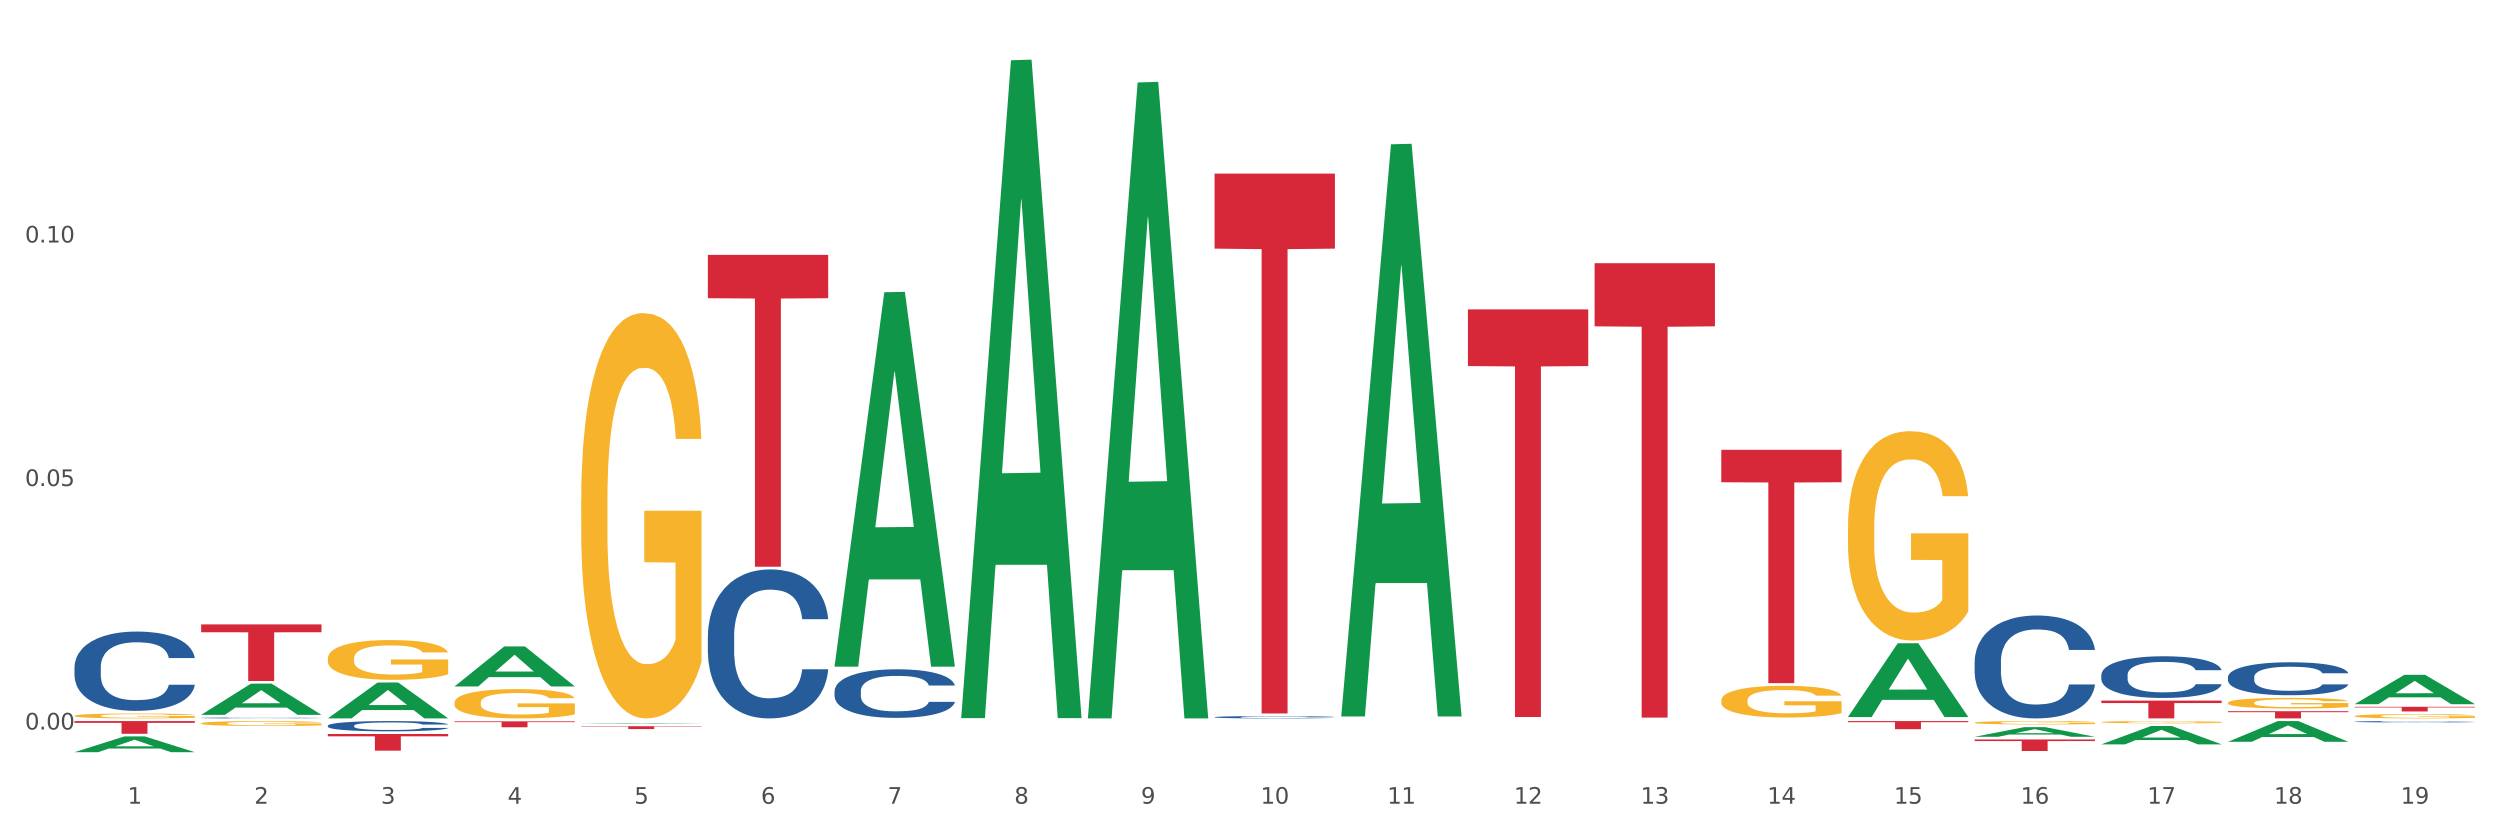 <?xml version="1.0" encoding="utf-8" standalone="no"?>
<!DOCTYPE svg PUBLIC "-//W3C//DTD SVG 1.1//EN"
  "http://www.w3.org/Graphics/SVG/1.1/DTD/svg11.dtd">
<svg xmlns:xlink="http://www.w3.org/1999/xlink" width="1080pt" height="360pt" viewBox="0 0 1080 360" xmlns="http://www.w3.org/2000/svg" version="1.1">
 <rect x="0" y="0" width="1080" height="360" fill="#333333" stroke="none"/>
 <defs>
  <style type="text/css">*{stroke-linejoin: round; stroke-linecap: butt}</style>
 </defs>
 <g id="figure_1">
  <g id="patch_1">
   <path d="M 0 360 
L 1080 360 
L 1080 0 
L 0 0 
z
" style="fill: #ffffff; stroke: #ffffff; stroke-linejoin: miter"/>
  </g>
  <g id="axes_1">
   <g id="matplotlib.axis_1">
    <g id="xtick_1">
     <g id="text_1">
      <!-- 1 -->
      <g style="fill: #4d4d4d" transform="translate(55.115 347.204) scale(0.096 -0.096)">
       <defs>
        <path id="DejaVuSans-31" d="M 794 531 
L 1825 531 
L 1825 4091 
L 703 3866 
L 703 4441 
L 1819 4666 
L 2450 4666 
L 2450 531 
L 3481 531 
L 3481 0 
L 794 0 
L 794 531 
z
" transform="scale(0.016)"/>
       </defs>
       <use xlink:href="#DejaVuSans-31"/>
      </g>
     </g>
    </g>
    <g id="xtick_2">
     <g id="text_2">
      <!-- 2 -->
      <g style="fill: #4d4d4d" transform="translate(109.839 347.204) scale(0.096 -0.096)">
       <defs>
        <path id="DejaVuSans-32" d="M 1228 531 
L 3431 531 
L 3431 0 
L 469 0 
L 469 531 
Q 828 903 1448 1529 
Q 2069 2156 2228 2338 
Q 2531 2678 2651 2914 
Q 2772 3150 2772 3378 
Q 2772 3750 2511 3984 
Q 2250 4219 1831 4219 
Q 1534 4219 1204 4116 
Q 875 4013 500 3803 
L 500 4441 
Q 881 4594 1212 4672 
Q 1544 4750 1819 4750 
Q 2544 4750 2975 4387 
Q 3406 4025 3406 3419 
Q 3406 3131 3298 2873 
Q 3191 2616 2906 2266 
Q 2828 2175 2409 1742 
Q 1991 1309 1228 531 
z
" transform="scale(0.016)"/>
       </defs>
       <use xlink:href="#DejaVuSans-32"/>
      </g>
     </g>
    </g>
    <g id="xtick_3">
     <g id="text_3">
      <!-- 3 -->
      <g style="fill: #4d4d4d" transform="translate(164.564 347.204) scale(0.096 -0.096)">
       <defs>
        <path id="DejaVuSans-33" d="M 2597 2516 
Q 3050 2419 3304 2112 
Q 3559 1806 3559 1356 
Q 3559 666 3084 287 
Q 2609 -91 1734 -91 
Q 1441 -91 1130 -33 
Q 819 25 488 141 
L 488 750 
Q 750 597 1062 519 
Q 1375 441 1716 441 
Q 2309 441 2620 675 
Q 2931 909 2931 1356 
Q 2931 1769 2642 2001 
Q 2353 2234 1838 2234 
L 1294 2234 
L 1294 2753 
L 1863 2753 
Q 2328 2753 2575 2939 
Q 2822 3125 2822 3475 
Q 2822 3834 2567 4026 
Q 2313 4219 1838 4219 
Q 1578 4219 1281 4162 
Q 984 4106 628 3988 
L 628 4550 
Q 988 4650 1302 4700 
Q 1616 4750 1894 4750 
Q 2613 4750 3031 4423 
Q 3450 4097 3450 3541 
Q 3450 3153 3228 2886 
Q 3006 2619 2597 2516 
z
" transform="scale(0.016)"/>
       </defs>
       <use xlink:href="#DejaVuSans-33"/>
      </g>
     </g>
    </g>
    <g id="xtick_4">
     <g id="text_4">
      <!-- 4 -->
      <g style="fill: #4d4d4d" transform="translate(219.288 347.204) scale(0.096 -0.096)">
       <defs>
        <path id="DejaVuSans-34" d="M 2419 4116 
L 825 1625 
L 2419 1625 
L 2419 4116 
z
M 2253 4666 
L 3047 4666 
L 3047 1625 
L 3713 1625 
L 3713 1100 
L 3047 1100 
L 3047 0 
L 2419 0 
L 2419 1100 
L 313 1100 
L 313 1709 
L 2253 4666 
z
" transform="scale(0.016)"/>
       </defs>
       <use xlink:href="#DejaVuSans-34"/>
      </g>
     </g>
    </g>
    <g id="xtick_5">
     <g id="text_5">
      <!-- 5 -->
      <g style="fill: #4d4d4d" transform="translate(274.012 347.204) scale(0.096 -0.096)">
       <defs>
        <path id="DejaVuSans-35" d="M 691 4666 
L 3169 4666 
L 3169 4134 
L 1269 4134 
L 1269 2991 
Q 1406 3038 1543 3061 
Q 1681 3084 1819 3084 
Q 2600 3084 3056 2656 
Q 3513 2228 3513 1497 
Q 3513 744 3044 326 
Q 2575 -91 1722 -91 
Q 1428 -91 1123 -41 
Q 819 9 494 109 
L 494 744 
Q 775 591 1075 516 
Q 1375 441 1709 441 
Q 2250 441 2565 725 
Q 2881 1009 2881 1497 
Q 2881 1984 2565 2268 
Q 2250 2553 1709 2553 
Q 1456 2553 1204 2497 
Q 953 2441 691 2322 
L 691 4666 
z
" transform="scale(0.016)"/>
       </defs>
       <use xlink:href="#DejaVuSans-35"/>
      </g>
     </g>
    </g>
    <g id="xtick_6">
     <g id="text_6">
      <!-- 6 -->
      <g style="fill: #4d4d4d" transform="translate(328.736 347.204) scale(0.096 -0.096)">
       <defs>
        <path id="DejaVuSans-36" d="M 2113 2584 
Q 1688 2584 1439 2293 
Q 1191 2003 1191 1497 
Q 1191 994 1439 701 
Q 1688 409 2113 409 
Q 2538 409 2786 701 
Q 3034 994 3034 1497 
Q 3034 2003 2786 2293 
Q 2538 2584 2113 2584 
z
M 3366 4563 
L 3366 3988 
Q 3128 4100 2886 4159 
Q 2644 4219 2406 4219 
Q 1781 4219 1451 3797 
Q 1122 3375 1075 2522 
Q 1259 2794 1537 2939 
Q 1816 3084 2150 3084 
Q 2853 3084 3261 2657 
Q 3669 2231 3669 1497 
Q 3669 778 3244 343 
Q 2819 -91 2113 -91 
Q 1303 -91 875 529 
Q 447 1150 447 2328 
Q 447 3434 972 4092 
Q 1497 4750 2381 4750 
Q 2619 4750 2861 4703 
Q 3103 4656 3366 4563 
z
" transform="scale(0.016)"/>
       </defs>
       <use xlink:href="#DejaVuSans-36"/>
      </g>
     </g>
    </g>
    <g id="xtick_7">
     <g id="text_7">
      <!-- 7 -->
      <g style="fill: #4d4d4d" transform="translate(383.461 347.204) scale(0.096 -0.096)">
       <defs>
        <path id="DejaVuSans-37" d="M 525 4666 
L 3525 4666 
L 3525 4397 
L 1831 0 
L 1172 0 
L 2766 4134 
L 525 4134 
L 525 4666 
z
" transform="scale(0.016)"/>
       </defs>
       <use xlink:href="#DejaVuSans-37"/>
      </g>
     </g>
    </g>
    <g id="xtick_8">
     <g id="text_8">
      <!-- 8 -->
      <g style="fill: #4d4d4d" transform="translate(438.185 347.204) scale(0.096 -0.096)">
       <defs>
        <path id="DejaVuSans-38" d="M 2034 2216 
Q 1584 2216 1326 1975 
Q 1069 1734 1069 1313 
Q 1069 891 1326 650 
Q 1584 409 2034 409 
Q 2484 409 2743 651 
Q 3003 894 3003 1313 
Q 3003 1734 2745 1975 
Q 2488 2216 2034 2216 
z
M 1403 2484 
Q 997 2584 770 2862 
Q 544 3141 544 3541 
Q 544 4100 942 4425 
Q 1341 4750 2034 4750 
Q 2731 4750 3128 4425 
Q 3525 4100 3525 3541 
Q 3525 3141 3298 2862 
Q 3072 2584 2669 2484 
Q 3125 2378 3379 2068 
Q 3634 1759 3634 1313 
Q 3634 634 3220 271 
Q 2806 -91 2034 -91 
Q 1263 -91 848 271 
Q 434 634 434 1313 
Q 434 1759 690 2068 
Q 947 2378 1403 2484 
z
M 1172 3481 
Q 1172 3119 1398 2916 
Q 1625 2713 2034 2713 
Q 2441 2713 2670 2916 
Q 2900 3119 2900 3481 
Q 2900 3844 2670 4047 
Q 2441 4250 2034 4250 
Q 1625 4250 1398 4047 
Q 1172 3844 1172 3481 
z
" transform="scale(0.016)"/>
       </defs>
       <use xlink:href="#DejaVuSans-38"/>
      </g>
     </g>
    </g>
    <g id="xtick_9">
     <g id="text_9">
      <!-- 9 -->
      <g style="fill: #4d4d4d" transform="translate(492.909 347.204) scale(0.096 -0.096)">
       <defs>
        <path id="DejaVuSans-39" d="M 703 97 
L 703 672 
Q 941 559 1184 500 
Q 1428 441 1663 441 
Q 2288 441 2617 861 
Q 2947 1281 2994 2138 
Q 2813 1869 2534 1725 
Q 2256 1581 1919 1581 
Q 1219 1581 811 2004 
Q 403 2428 403 3163 
Q 403 3881 828 4315 
Q 1253 4750 1959 4750 
Q 2769 4750 3195 4129 
Q 3622 3509 3622 2328 
Q 3622 1225 3098 567 
Q 2575 -91 1691 -91 
Q 1453 -91 1209 -44 
Q 966 3 703 97 
z
M 1959 2075 
Q 2384 2075 2632 2365 
Q 2881 2656 2881 3163 
Q 2881 3666 2632 3958 
Q 2384 4250 1959 4250 
Q 1534 4250 1286 3958 
Q 1038 3666 1038 3163 
Q 1038 2656 1286 2365 
Q 1534 2075 1959 2075 
z
" transform="scale(0.016)"/>
       </defs>
       <use xlink:href="#DejaVuSans-39"/>
      </g>
     </g>
    </g>
    <g id="xtick_10">
     <g id="text_10">
      <!-- 10 -->
      <g style="fill: #4d4d4d" transform="translate(544.58 347.204) scale(0.096 -0.096)">
       <defs>
        <path id="DejaVuSans-30" d="M 2034 4250 
Q 1547 4250 1301 3770 
Q 1056 3291 1056 2328 
Q 1056 1369 1301 889 
Q 1547 409 2034 409 
Q 2525 409 2770 889 
Q 3016 1369 3016 2328 
Q 3016 3291 2770 3770 
Q 2525 4250 2034 4250 
z
M 2034 4750 
Q 2819 4750 3233 4129 
Q 3647 3509 3647 2328 
Q 3647 1150 3233 529 
Q 2819 -91 2034 -91 
Q 1250 -91 836 529 
Q 422 1150 422 2328 
Q 422 3509 836 4129 
Q 1250 4750 2034 4750 
z
" transform="scale(0.016)"/>
       </defs>
       <use xlink:href="#DejaVuSans-31"/>
       <use xlink:href="#DejaVuSans-30" transform="translate(63.623 0)"/>
      </g>
     </g>
    </g>
    <g id="xtick_11">
     <g id="text_11">
      <!-- 11 -->
      <g style="fill: #4d4d4d" transform="translate(599.304 347.204) scale(0.096 -0.096)">
       <use xlink:href="#DejaVuSans-31"/>
       <use xlink:href="#DejaVuSans-31" transform="translate(63.623 0)"/>
      </g>
     </g>
    </g>
    <g id="xtick_12">
     <g id="text_12">
      <!-- 12 -->
      <g style="fill: #4d4d4d" transform="translate(654.028 347.204) scale(0.096 -0.096)">
       <use xlink:href="#DejaVuSans-31"/>
       <use xlink:href="#DejaVuSans-32" transform="translate(63.623 0)"/>
      </g>
     </g>
    </g>
    <g id="xtick_13">
     <g id="text_13">
      <!-- 13 -->
      <g style="fill: #4d4d4d" transform="translate(708.752 347.204) scale(0.096 -0.096)">
       <use xlink:href="#DejaVuSans-31"/>
       <use xlink:href="#DejaVuSans-33" transform="translate(63.623 0)"/>
      </g>
     </g>
    </g>
    <g id="xtick_14">
     <g id="text_14">
      <!-- 14 -->
      <g style="fill: #4d4d4d" transform="translate(763.477 347.204) scale(0.096 -0.096)">
       <use xlink:href="#DejaVuSans-31"/>
       <use xlink:href="#DejaVuSans-34" transform="translate(63.623 0)"/>
      </g>
     </g>
    </g>
    <g id="xtick_15">
     <g id="text_15">
      <!-- 15 -->
      <g style="fill: #4d4d4d" transform="translate(818.201 347.204) scale(0.096 -0.096)">
       <use xlink:href="#DejaVuSans-31"/>
       <use xlink:href="#DejaVuSans-35" transform="translate(63.623 0)"/>
      </g>
     </g>
    </g>
    <g id="xtick_16">
     <g id="text_16">
      <!-- 16 -->
      <g style="fill: #4d4d4d" transform="translate(872.925 347.204) scale(0.096 -0.096)">
       <use xlink:href="#DejaVuSans-31"/>
       <use xlink:href="#DejaVuSans-36" transform="translate(63.623 0)"/>
      </g>
     </g>
    </g>
    <g id="xtick_17">
     <g id="text_17">
      <!-- 17 -->
      <g style="fill: #4d4d4d" transform="translate(927.649 347.204) scale(0.096 -0.096)">
       <use xlink:href="#DejaVuSans-31"/>
       <use xlink:href="#DejaVuSans-37" transform="translate(63.623 0)"/>
      </g>
     </g>
    </g>
    <g id="xtick_18">
     <g id="text_18">
      <!-- 18 -->
      <g style="fill: #4d4d4d" transform="translate(982.374 347.204) scale(0.096 -0.096)">
       <use xlink:href="#DejaVuSans-31"/>
       <use xlink:href="#DejaVuSans-38" transform="translate(63.623 0)"/>
      </g>
     </g>
    </g>
    <g id="xtick_19">
     <g id="text_19">
      <!-- 19 -->
      <g style="fill: #4d4d4d" transform="translate(1037.098 347.204) scale(0.096 -0.096)">
       <use xlink:href="#DejaVuSans-31"/>
       <use xlink:href="#DejaVuSans-39" transform="translate(63.623 0)"/>
      </g>
     </g>
    </g>
    <g id="xtick_20"/>
    <g id="xtick_21"/>
    <g id="xtick_22"/>
    <g id="xtick_23"/>
    <g id="xtick_24"/>
    <g id="xtick_25"/>
    <g id="xtick_26"/>
    <g id="xtick_27"/>
    <g id="xtick_28"/>
    <g id="xtick_29"/>
    <g id="xtick_30"/>
    <g id="xtick_31"/>
    <g id="xtick_32"/>
    <g id="xtick_33"/>
    <g id="xtick_34"/>
    <g id="xtick_35"/>
    <g id="xtick_36"/>
    <g id="xtick_37"/>
   </g>
   <g id="matplotlib.axis_2">
    <g id="ytick_1">
     <g id="text_20">
      <!-- 0.00 -->
      <g style="fill: #4d4d4d" transform="translate(10.8 315.15) scale(0.096 -0.096)">
       <defs>
        <path id="DejaVuSans-2e" d="M 684 794 
L 1344 794 
L 1344 0 
L 684 0 
L 684 794 
z
" transform="scale(0.016)"/>
       </defs>
       <use xlink:href="#DejaVuSans-30"/>
       <use xlink:href="#DejaVuSans-2e" transform="translate(63.623 0)"/>
       <use xlink:href="#DejaVuSans-30" transform="translate(95.41 0)"/>
       <use xlink:href="#DejaVuSans-30" transform="translate(159.033 0)"/>
      </g>
     </g>
    </g>
    <g id="ytick_2">
     <g id="text_21">
      <!-- 0.05 -->
      <g style="fill: #4d4d4d" transform="translate(10.8 209.959) scale(0.096 -0.096)">
       <use xlink:href="#DejaVuSans-30"/>
       <use xlink:href="#DejaVuSans-2e" transform="translate(63.623 0)"/>
       <use xlink:href="#DejaVuSans-30" transform="translate(95.41 0)"/>
       <use xlink:href="#DejaVuSans-35" transform="translate(159.033 0)"/>
      </g>
     </g>
    </g>
    <g id="ytick_3">
     <g id="text_22">
      <!-- 0.10 -->
      <g style="fill: #4d4d4d" transform="translate(10.8 104.767) scale(0.096 -0.096)">
       <use xlink:href="#DejaVuSans-30"/>
       <use xlink:href="#DejaVuSans-2e" transform="translate(63.623 0)"/>
       <use xlink:href="#DejaVuSans-31" transform="translate(95.41 0)"/>
       <use xlink:href="#DejaVuSans-30" transform="translate(159.033 0)"/>
      </g>
     </g>
    </g>
    <g id="ytick_4"/>
    <g id="ytick_5"/>
    <g id="ytick_6"/>
   </g>
   <g id="PolyCollection_1">
    <path d="M 32.175 324.937 
L 32.229 324.93 
L 53.667 318.14 
L 62.564 318.134 
L 84.163 324.95 
L 73.873 324.95 
L 69.21 323.362 
L 47.075 323.362 
L 46.914 323.388 
L 42.412 324.95 
L 32.175 324.95 
L 32.175 324.937 
L 49.862 322.415 
L 66.423 322.409 
L 58.223 319.587 
L 58.115 319.574 
L 58.008 319.593 
L 49.808 322.409 
L 49.862 322.415 
L 32.175 324.937 
z
" clip-path="url(#p478a5061ef)" style="fill: #109648"/>
    <path d="M 360.521 287.688 
L 360.574 287.536 
L 382.013 126.233 
L 390.91 126.081 
L 412.509 287.992 
L 402.218 287.992 
L 397.555 250.289 
L 375.42 250.289 
L 375.26 250.897 
L 370.757 287.992 
L 360.521 287.992 
L 360.521 287.688 
L 378.207 227.789 
L 394.768 227.637 
L 386.568 160.592 
L 386.461 160.288 
L 386.354 160.744 
L 378.154 227.637 
L 378.207 227.789 
L 360.521 287.688 
z
" clip-path="url(#p478a5061ef)" style="fill: #109648"/>
    <path d="M 415.245 309.688 
L 415.299 309.421 
L 436.737 26.027 
L 445.634 25.759 
L 467.233 310.222 
L 456.943 310.222 
L 452.28 243.981 
L 430.145 243.981 
L 429.984 245.049 
L 425.482 310.222 
L 415.245 310.222 
L 415.245 309.688 
L 432.932 204.45 
L 449.493 204.183 
L 441.293 86.391 
L 441.185 85.857 
L 441.078 86.659 
L 432.878 204.183 
L 432.932 204.45 
L 415.245 309.688 
z
" clip-path="url(#p478a5061ef)" style="fill: #109648"/>
    <path d="M 469.969 309.844 
L 470.023 309.585 
L 491.461 35.62 
L 500.358 35.361 
L 521.957 310.36 
L 511.667 310.36 
L 507.004 246.323 
L 484.869 246.323 
L 484.708 247.356 
L 480.206 310.36 
L 469.969 310.36 
L 469.969 309.844 
L 487.656 208.107 
L 504.217 207.849 
L 496.017 93.976 
L 495.91 93.46 
L 495.802 94.234 
L 487.602 207.849 
L 487.656 208.107 
L 469.969 309.844 
z
" clip-path="url(#p478a5061ef)" style="fill: #109648"/>
    <path d="M 579.418 309.043 
L 579.471 308.811 
L 600.91 62.339 
L 609.807 62.107 
L 631.406 309.508 
L 621.115 309.508 
L 616.453 251.897 
L 594.317 251.897 
L 594.157 252.826 
L 589.655 309.508 
L 579.418 309.508 
L 579.418 309.043 
L 597.104 217.516 
L 613.666 217.284 
L 605.465 114.839 
L 605.358 114.375 
L 605.251 115.071 
L 597.051 217.284 
L 597.104 217.516 
L 579.418 309.043 
z
" clip-path="url(#p478a5061ef)" style="fill: #109648"/>
    <path d="M 798.315 309.708 
L 798.368 309.678 
L 819.807 277.901 
L 828.704 277.871 
L 850.303 309.768 
L 840.012 309.768 
L 835.35 302.34 
L 813.215 302.34 
L 813.054 302.46 
L 808.552 309.768 
L 798.315 309.768 
L 798.315 309.708 
L 816.002 297.908 
L 832.563 297.878 
L 824.362 284.67 
L 824.255 284.61 
L 824.148 284.699 
L 815.948 297.878 
L 816.002 297.908 
L 798.315 309.708 
z
" clip-path="url(#p478a5061ef)" style="fill: #109648"/>
    <path d="M 853.039 318.284 
L 853.093 318.28 
L 874.531 314.118 
L 883.428 314.114 
L 905.027 318.292 
L 894.737 318.292 
L 890.074 317.319 
L 867.939 317.319 
L 867.778 317.334 
L 863.276 318.292 
L 853.039 318.292 
L 853.039 318.284 
L 870.726 316.738 
L 887.287 316.734 
L 879.087 315.004 
L 878.98 314.996 
L 878.872 315.008 
L 870.672 316.734 
L 870.726 316.738 
L 853.039 318.284 
z
" clip-path="url(#p478a5061ef)" style="fill: #109648"/>
    <path d="M 907.763 321.552 
L 907.817 321.544 
L 929.255 313.629 
L 938.152 313.621 
L 959.751 321.567 
L 949.461 321.567 
L 944.798 319.716 
L 922.663 319.716 
L 922.502 319.746 
L 918 321.567 
L 907.763 321.567 
L 907.763 321.552 
L 925.45 318.612 
L 942.011 318.605 
L 933.811 315.315 
L 933.704 315.3 
L 933.597 315.322 
L 925.396 318.605 
L 925.45 318.612 
L 907.763 321.552 
z
" clip-path="url(#p478a5061ef)" style="fill: #109648"/>
    <path d="M 962.488 320.448 
L 962.541 320.44 
L 983.98 311.511 
L 992.877 311.503 
L 1014.476 320.465 
L 1004.185 320.465 
L 999.522 318.378 
L 977.387 318.378 
L 977.227 318.412 
L 972.724 320.465 
L 962.488 320.465 
L 962.488 320.448 
L 980.174 317.133 
L 996.735 317.124 
L 988.535 313.413 
L 988.428 313.396 
L 988.321 313.422 
L 980.121 317.124 
L 980.174 317.133 
L 962.488 320.448 
z
" clip-path="url(#p478a5061ef)" style="fill: #109648"/>
    <path d="M 1017.212 304.185 
L 1017.266 304.173 
L 1038.704 291.515 
L 1047.601 291.503 
L 1069.2 304.208 
L 1058.91 304.208 
L 1054.247 301.25 
L 1032.112 301.25 
L 1031.951 301.297 
L 1027.449 304.208 
L 1017.212 304.208 
L 1017.212 304.185 
L 1034.899 299.484 
L 1051.46 299.472 
L 1043.26 294.211 
L 1043.152 294.187 
L 1043.045 294.223 
L 1034.845 299.472 
L 1034.899 299.484 
L 1017.212 304.185 
z
" clip-path="url(#p478a5061ef)" style="fill: #109648"/>
    <path d="M 141.624 310.331 
L 141.677 310.316 
L 163.116 294.848 
L 172.012 294.833 
L 193.612 310.36 
L 183.321 310.36 
L 178.658 306.744 
L 156.523 306.744 
L 156.362 306.803 
L 151.86 310.36 
L 141.624 310.36 
L 141.624 310.331 
L 159.31 304.587 
L 175.871 304.572 
L 167.671 298.143 
L 167.564 298.114 
L 167.457 298.157 
L 159.257 304.572 
L 159.31 304.587 
L 141.624 310.331 
z
" clip-path="url(#p478a5061ef)" style="fill: #109648"/>
    <path d="M 196.348 296.521 
L 196.401 296.505 
L 217.84 279.255 
L 226.737 279.238 
L 248.336 296.554 
L 238.045 296.554 
L 233.383 292.522 
L 211.247 292.522 
L 211.087 292.587 
L 206.585 296.554 
L 196.348 296.554 
L 196.348 296.521 
L 214.034 290.115 
L 230.596 290.099 
L 222.395 282.929 
L 222.288 282.897 
L 222.181 282.945 
L 213.981 290.099 
L 214.034 290.115 
L 196.348 296.521 
z
" clip-path="url(#p478a5061ef)" style="fill: #109648"/>
    <path d="M 853.039 312.181 
L 853.1 312.18 
L 853.1 312.132 
L 853.223 312.09 
L 853.837 311.99 
L 854.758 311.906 
L 855.433 311.862 
L 856.108 311.826 
L 856.906 311.79 
L 857.888 311.752 
L 859.668 311.697 
L 860.773 311.669 
L 862.123 311.64 
L 864.578 311.597 
L 866.358 311.573 
L 868.2 311.553 
L 871.207 311.528 
L 873.171 311.518 
L 875.258 311.51 
L 877.775 311.504 
L 879.678 311.503 
L 883.851 311.507 
L 887.411 311.519 
L 889.13 311.528 
L 891.34 311.545 
L 892.506 311.555 
L 894.409 311.577 
L 896.373 311.605 
L 897.723 311.629 
L 899.749 311.675 
L 901.283 311.72 
L 902.695 311.776 
L 903.431 311.815 
L 903.984 311.851 
L 904.475 311.893 
L 904.966 311.959 
L 893.918 311.959 
L 893.488 311.912 
L 892.813 311.868 
L 891.831 311.825 
L 890.971 311.798 
L 889.498 311.764 
L 888.148 311.743 
L 886.736 311.727 
L 885.018 311.713 
L 883.667 311.707 
L 881.765 311.701 
L 878.02 311.703 
L 875.504 311.713 
L 873.785 311.727 
L 872.68 311.739 
L 871.698 311.752 
L 870.594 311.771 
L 869.305 311.799 
L 868.384 311.825 
L 867.463 311.857 
L 866.727 311.889 
L 866.051 311.927 
L 865.499 311.967 
L 865.069 312.008 
L 864.701 312.059 
L 864.394 312.144 
L 864.394 312.327 
L 864.517 312.369 
L 864.824 312.424 
L 865.192 312.465 
L 865.806 312.515 
L 866.358 312.549 
L 867.402 312.597 
L 868.568 312.637 
L 869.489 312.662 
L 870.409 312.684 
L 872.005 312.713 
L 873.785 312.738 
L 875.32 312.752 
L 877.407 312.766 
L 878.818 312.771 
L 880.046 312.774 
L 883.053 312.774 
L 885.202 312.77 
L 887.596 312.76 
L 889.437 312.748 
L 890.971 312.734 
L 892.69 312.709 
L 893.795 312.687 
L 893.795 312.406 
L 880.291 312.405 
L 880.291 312.219 
L 905.027 312.219 
L 905.027 312.766 
L 903.984 312.794 
L 902.818 312.819 
L 901.59 312.842 
L 899.749 312.87 
L 897.539 312.897 
L 895.575 312.916 
L 893.488 312.932 
L 891.033 312.947 
L 887.841 312.96 
L 885.877 312.965 
L 883.422 312.969 
L 880.537 312.971 
L 878.02 312.968 
L 875.565 312.961 
L 872.987 312.949 
L 870.471 312.932 
L 868.568 312.915 
L 866.665 312.893 
L 864.64 312.865 
L 863.044 312.838 
L 861.816 312.814 
L 860.466 312.783 
L 858.993 312.743 
L 857.888 312.707 
L 856.906 312.669 
L 855.863 312.621 
L 855.126 312.579 
L 854.389 312.527 
L 853.96 312.488 
L 853.469 312.428 
L 853.1 312.343 
L 853.039 312.181 
z
" clip-path="url(#p478a5061ef)" style="fill: #f7b32b"/>
    <path d="M 798.315 228.074 
L 798.376 227.991 
L 798.376 225.017 
L 798.499 222.457 
L 799.113 216.261 
L 800.033 211.14 
L 800.709 208.414 
L 801.384 206.183 
L 802.182 203.953 
L 803.164 201.64 
L 804.944 198.253 
L 806.049 196.519 
L 807.399 194.701 
L 809.854 192.058 
L 811.634 190.571 
L 813.475 189.332 
L 816.483 187.845 
L 818.447 187.184 
L 820.534 186.689 
L 823.051 186.358 
L 824.953 186.276 
L 829.127 186.523 
L 832.687 187.267 
L 834.406 187.845 
L 836.615 188.836 
L 837.782 189.497 
L 839.684 190.819 
L 841.648 192.554 
L 842.999 194.04 
L 845.024 196.849 
L 846.559 199.658 
L 847.97 203.127 
L 848.707 205.523 
L 849.259 207.753 
L 849.75 210.314 
L 850.242 214.361 
L 839.193 214.361 
L 838.764 211.47 
L 838.088 208.744 
L 837.106 206.101 
L 836.247 204.449 
L 834.774 202.384 
L 833.424 201.062 
L 832.012 200.071 
L 830.293 199.245 
L 828.943 198.832 
L 827.04 198.501 
L 823.296 198.584 
L 820.78 199.245 
L 819.061 200.071 
L 817.956 200.814 
L 816.974 201.64 
L 815.869 202.797 
L 814.58 204.531 
L 813.66 206.101 
L 812.739 208.083 
L 812.002 210.066 
L 811.327 212.379 
L 810.775 214.857 
L 810.345 217.418 
L 809.977 220.557 
L 809.67 225.761 
L 809.67 237.078 
L 809.793 239.638 
L 810.1 243.025 
L 810.468 245.586 
L 811.082 248.642 
L 811.634 250.707 
L 812.678 253.681 
L 813.844 256.159 
L 814.764 257.729 
L 815.685 259.05 
L 817.281 260.868 
L 819.061 262.355 
L 820.595 263.263 
L 822.682 264.089 
L 824.094 264.42 
L 825.322 264.585 
L 828.329 264.585 
L 830.477 264.337 
L 832.871 263.759 
L 834.713 263.015 
L 836.247 262.107 
L 837.966 260.62 
L 839.071 259.216 
L 839.071 241.951 
L 825.567 241.869 
L 825.567 230.387 
L 850.303 230.387 
L 850.303 264.089 
L 849.259 265.824 
L 848.093 267.393 
L 846.866 268.798 
L 845.024 270.532 
L 842.815 272.185 
L 840.851 273.341 
L 838.764 274.332 
L 836.308 275.241 
L 833.117 276.067 
L 831.153 276.397 
L 828.697 276.645 
L 825.813 276.728 
L 823.296 276.563 
L 820.841 276.15 
L 818.263 275.406 
L 815.746 274.332 
L 813.844 273.258 
L 811.941 271.937 
L 809.915 270.202 
L 808.32 268.55 
L 807.092 267.063 
L 805.742 265.163 
L 804.269 262.685 
L 803.164 260.455 
L 802.182 258.142 
L 801.138 255.168 
L 800.402 252.607 
L 799.665 249.386 
L 799.236 246.99 
L 798.744 243.273 
L 798.376 238.069 
L 798.315 228.074 
z
" clip-path="url(#p478a5061ef)" style="fill: #f7b32b"/>
    <path d="M 743.591 302.599 
L 743.652 302.586 
L 743.652 302.136 
L 743.775 301.748 
L 744.388 300.81 
L 745.309 300.034 
L 745.984 299.621 
L 746.66 299.283 
L 747.457 298.946 
L 748.44 298.595 
L 750.22 298.082 
L 751.324 297.82 
L 752.675 297.544 
L 755.13 297.144 
L 756.91 296.919 
L 758.751 296.731 
L 761.759 296.506 
L 763.723 296.406 
L 765.81 296.331 
L 768.326 296.281 
L 770.229 296.268 
L 774.403 296.306 
L 777.963 296.418 
L 779.681 296.506 
L 781.891 296.656 
L 783.057 296.756 
L 784.96 296.956 
L 786.924 297.219 
L 788.275 297.444 
L 790.3 297.87 
L 791.835 298.295 
L 793.246 298.82 
L 793.983 299.183 
L 794.535 299.521 
L 795.026 299.909 
L 795.517 300.522 
L 784.469 300.522 
L 784.039 300.084 
L 783.364 299.671 
L 782.382 299.271 
L 781.523 299.021 
L 780.05 298.708 
L 778.699 298.508 
L 777.288 298.358 
L 775.569 298.232 
L 774.219 298.17 
L 772.316 298.12 
L 768.572 298.132 
L 766.055 298.232 
L 764.337 298.358 
L 763.232 298.47 
L 762.25 298.595 
L 761.145 298.77 
L 759.856 299.033 
L 758.935 299.271 
L 758.015 299.571 
L 757.278 299.871 
L 756.603 300.222 
L 756.051 300.597 
L 755.621 300.985 
L 755.253 301.46 
L 754.946 302.248 
L 754.946 303.962 
L 755.068 304.35 
L 755.375 304.863 
L 755.744 305.251 
L 756.357 305.714 
L 756.91 306.027 
L 757.953 306.477 
L 759.119 306.853 
L 760.04 307.09 
L 760.961 307.29 
L 762.557 307.566 
L 764.337 307.791 
L 765.871 307.928 
L 767.958 308.054 
L 769.37 308.104 
L 770.597 308.129 
L 773.605 308.129 
L 775.753 308.091 
L 778.147 308.004 
L 779.988 307.891 
L 781.523 307.753 
L 783.241 307.528 
L 784.346 307.315 
L 784.346 304.701 
L 770.843 304.688 
L 770.843 302.949 
L 795.579 302.949 
L 795.579 308.054 
L 794.535 308.316 
L 793.369 308.554 
L 792.141 308.767 
L 790.3 309.029 
L 788.09 309.28 
L 786.126 309.455 
L 784.039 309.605 
L 781.584 309.743 
L 778.392 309.868 
L 776.428 309.918 
L 773.973 309.955 
L 771.088 309.968 
L 768.572 309.943 
L 766.117 309.88 
L 763.539 309.768 
L 761.022 309.605 
L 759.119 309.442 
L 757.217 309.242 
L 755.191 308.979 
L 753.595 308.729 
L 752.368 308.504 
L 751.017 308.216 
L 749.544 307.841 
L 748.44 307.503 
L 747.457 307.153 
L 746.414 306.702 
L 745.677 306.315 
L 744.941 305.827 
L 744.511 305.464 
L 744.02 304.901 
L 743.652 304.113 
L 743.591 302.599 
z
" clip-path="url(#p478a5061ef)" style="fill: #f7b32b"/>
    <path d="M 251.072 312.588 
L 251.126 312.588 
L 272.564 312.323 
L 281.461 312.322 
L 303.06 312.588 
L 292.77 312.588 
L 288.107 312.526 
L 265.972 312.526 
L 265.811 312.527 
L 261.309 312.588 
L 251.072 312.588 
L 251.072 312.588 
L 268.759 312.489 
L 285.32 312.489 
L 277.12 312.379 
L 277.013 312.379 
L 276.905 312.379 
L 268.705 312.489 
L 268.759 312.489 
L 251.072 312.588 
z
" clip-path="url(#p478a5061ef)" style="fill: #109648"/>
    <path d="M 251.072 216.171 
L 251.133 216.011 
L 251.133 210.254 
L 251.256 205.297 
L 251.87 193.303 
L 252.791 183.389 
L 253.466 178.111 
L 254.141 173.794 
L 254.939 169.476 
L 255.921 164.999 
L 257.701 158.442 
L 258.806 155.084 
L 260.156 151.566 
L 262.611 146.449 
L 264.391 143.57 
L 266.233 141.171 
L 269.24 138.293 
L 271.204 137.014 
L 273.291 136.054 
L 275.808 135.415 
L 277.711 135.255 
L 281.884 135.734 
L 285.444 137.174 
L 287.163 138.293 
L 289.373 140.212 
L 290.539 141.491 
L 292.442 144.05 
L 294.406 147.408 
L 295.756 150.287 
L 297.782 155.724 
L 299.316 161.161 
L 300.728 167.877 
L 301.464 172.515 
L 302.017 176.832 
L 302.508 181.789 
L 302.999 189.625 
L 291.951 189.625 
L 291.521 184.028 
L 290.846 178.751 
L 289.864 173.634 
L 289.004 170.436 
L 287.531 166.438 
L 286.181 163.879 
L 284.769 161.96 
L 283.051 160.361 
L 281.7 159.562 
L 279.797 158.922 
L 276.053 159.082 
L 273.537 160.361 
L 271.818 161.96 
L 270.713 163.399 
L 269.731 164.999 
L 268.627 167.237 
L 267.338 170.596 
L 266.417 173.634 
L 265.496 177.472 
L 264.76 181.31 
L 264.084 185.787 
L 263.532 190.585 
L 263.102 195.542 
L 262.734 201.619 
L 262.427 211.693 
L 262.427 233.601 
L 262.55 238.559 
L 262.857 245.115 
L 263.225 250.073 
L 263.839 255.989 
L 264.391 259.987 
L 265.435 265.744 
L 266.601 270.542 
L 267.522 273.58 
L 268.442 276.138 
L 270.038 279.657 
L 271.818 282.535 
L 273.353 284.294 
L 275.44 285.893 
L 276.851 286.533 
L 278.079 286.853 
L 281.086 286.853 
L 283.235 286.373 
L 285.629 285.254 
L 287.47 283.814 
L 289.004 282.055 
L 290.723 279.177 
L 291.828 276.458 
L 291.828 243.036 
L 278.324 242.876 
L 278.324 220.648 
L 303.06 220.648 
L 303.06 285.893 
L 302.017 289.251 
L 300.851 292.29 
L 299.623 295.008 
L 297.782 298.366 
L 295.572 301.565 
L 293.608 303.804 
L 291.521 305.722 
L 289.066 307.482 
L 285.874 309.081 
L 283.91 309.72 
L 281.455 310.2 
L 278.57 310.36 
L 276.053 310.04 
L 273.598 309.241 
L 271.02 307.801 
L 268.504 305.722 
L 266.601 303.644 
L 264.698 301.085 
L 262.673 297.727 
L 261.077 294.529 
L 259.849 291.65 
L 258.499 287.972 
L 257.026 283.175 
L 255.921 278.857 
L 254.939 274.379 
L 253.896 268.623 
L 253.159 263.665 
L 252.422 257.429 
L 251.993 252.791 
L 251.502 245.595 
L 251.133 235.52 
L 251.072 216.171 
z
" clip-path="url(#p478a5061ef)" style="fill: #f7b32b"/>
    <path d="M 1017.212 309.355 
L 1017.273 309.354 
L 1017.273 309.292 
L 1017.396 309.239 
L 1018.01 309.111 
L 1018.931 309.006 
L 1019.606 308.949 
L 1020.281 308.903 
L 1021.079 308.857 
L 1022.061 308.809 
L 1023.841 308.739 
L 1024.946 308.704 
L 1026.296 308.666 
L 1028.751 308.612 
L 1030.531 308.581 
L 1032.373 308.555 
L 1035.38 308.525 
L 1037.344 308.511 
L 1039.431 308.501 
L 1041.948 308.494 
L 1043.85 308.492 
L 1048.024 308.497 
L 1051.584 308.513 
L 1053.303 308.525 
L 1055.512 308.545 
L 1056.679 308.559 
L 1058.581 308.586 
L 1060.546 308.622 
L 1061.896 308.652 
L 1063.921 308.71 
L 1065.456 308.768 
L 1066.868 308.84 
L 1067.604 308.89 
L 1068.157 308.936 
L 1068.648 308.988 
L 1069.139 309.072 
L 1058.09 309.072 
L 1057.661 309.012 
L 1056.986 308.956 
L 1056.004 308.901 
L 1055.144 308.867 
L 1053.671 308.825 
L 1052.321 308.797 
L 1050.909 308.777 
L 1049.19 308.76 
L 1047.84 308.751 
L 1045.937 308.745 
L 1042.193 308.746 
L 1039.677 308.76 
L 1037.958 308.777 
L 1036.853 308.792 
L 1035.871 308.809 
L 1034.766 308.833 
L 1033.477 308.869 
L 1032.557 308.901 
L 1031.636 308.942 
L 1030.899 308.983 
L 1030.224 309.031 
L 1029.672 309.082 
L 1029.242 309.135 
L 1028.874 309.2 
L 1028.567 309.307 
L 1028.567 309.541 
L 1028.69 309.594 
L 1028.997 309.664 
L 1029.365 309.717 
L 1029.979 309.78 
L 1030.531 309.823 
L 1031.575 309.884 
L 1032.741 309.935 
L 1033.662 309.968 
L 1034.582 309.995 
L 1036.178 310.032 
L 1037.958 310.063 
L 1039.493 310.082 
L 1041.579 310.099 
L 1042.991 310.106 
L 1044.219 310.109 
L 1047.226 310.109 
L 1049.375 310.104 
L 1051.768 310.092 
L 1053.61 310.077 
L 1055.144 310.058 
L 1056.863 310.027 
L 1057.968 309.998 
L 1057.968 309.642 
L 1044.464 309.64 
L 1044.464 309.403 
L 1069.2 309.403 
L 1069.2 310.099 
L 1068.157 310.135 
L 1066.99 310.167 
L 1065.763 310.196 
L 1063.921 310.232 
L 1061.712 310.266 
L 1059.748 310.29 
L 1057.661 310.311 
L 1055.206 310.329 
L 1052.014 310.346 
L 1050.05 310.353 
L 1047.595 310.358 
L 1044.71 310.36 
L 1042.193 310.357 
L 1039.738 310.348 
L 1037.16 310.333 
L 1034.644 310.311 
L 1032.741 310.288 
L 1030.838 310.261 
L 1028.813 310.225 
L 1027.217 310.191 
L 1025.989 310.16 
L 1024.639 310.121 
L 1023.166 310.07 
L 1022.061 310.024 
L 1021.079 309.976 
L 1020.035 309.915 
L 1019.299 309.862 
L 1018.562 309.795 
L 1018.133 309.746 
L 1017.642 309.669 
L 1017.273 309.562 
L 1017.212 309.355 
z
" clip-path="url(#p478a5061ef)" style="fill: #f7b32b"/>
    <path d="M 962.488 303.608 
L 962.549 303.604 
L 962.549 303.453 
L 962.672 303.323 
L 963.286 303.008 
L 964.206 302.747 
L 964.881 302.609 
L 965.557 302.495 
L 966.355 302.382 
L 967.337 302.264 
L 969.117 302.092 
L 970.221 302.004 
L 971.572 301.912 
L 974.027 301.777 
L 975.807 301.702 
L 977.648 301.639 
L 980.656 301.563 
L 982.62 301.529 
L 984.707 301.504 
L 987.223 301.487 
L 989.126 301.483 
L 993.3 301.496 
L 996.86 301.534 
L 998.579 301.563 
L 1000.788 301.613 
L 1001.954 301.647 
L 1003.857 301.714 
L 1005.821 301.802 
L 1007.172 301.878 
L 1009.197 302.021 
L 1010.732 302.164 
L 1012.143 302.34 
L 1012.88 302.462 
L 1013.432 302.575 
L 1013.923 302.705 
L 1014.414 302.911 
L 1003.366 302.911 
L 1002.936 302.764 
L 1002.261 302.626 
L 1001.279 302.491 
L 1000.42 302.407 
L 998.947 302.302 
L 997.596 302.235 
L 996.185 302.185 
L 994.466 302.143 
L 993.116 302.122 
L 991.213 302.105 
L 987.469 302.109 
L 984.952 302.143 
L 983.234 302.185 
L 982.129 302.222 
L 981.147 302.264 
L 980.042 302.323 
L 978.753 302.411 
L 977.832 302.491 
L 976.912 302.592 
L 976.175 302.693 
L 975.5 302.81 
L 974.948 302.936 
L 974.518 303.066 
L 974.15 303.226 
L 973.843 303.491 
L 973.843 304.066 
L 973.966 304.196 
L 974.272 304.368 
L 974.641 304.499 
L 975.255 304.654 
L 975.807 304.759 
L 976.85 304.91 
L 978.017 305.036 
L 978.937 305.116 
L 979.858 305.183 
L 981.454 305.275 
L 983.234 305.351 
L 984.768 305.397 
L 986.855 305.439 
L 988.267 305.456 
L 989.494 305.464 
L 992.502 305.464 
L 994.65 305.452 
L 997.044 305.422 
L 998.885 305.385 
L 1000.42 305.338 
L 1002.139 305.263 
L 1003.243 305.191 
L 1003.243 304.314 
L 989.74 304.31 
L 989.74 303.726 
L 1014.476 303.726 
L 1014.476 305.439 
L 1013.432 305.527 
L 1012.266 305.607 
L 1011.038 305.679 
L 1009.197 305.767 
L 1006.987 305.851 
L 1005.023 305.91 
L 1002.936 305.96 
L 1000.481 306.006 
L 997.29 306.048 
L 995.325 306.065 
L 992.87 306.078 
L 989.985 306.082 
L 987.469 306.073 
L 985.014 306.052 
L 982.436 306.015 
L 979.919 305.96 
L 978.017 305.905 
L 976.114 305.838 
L 974.088 305.75 
L 972.492 305.666 
L 971.265 305.59 
L 969.915 305.494 
L 968.441 305.368 
L 967.337 305.254 
L 966.355 305.137 
L 965.311 304.986 
L 964.575 304.855 
L 963.838 304.692 
L 963.408 304.57 
L 962.917 304.381 
L 962.549 304.116 
L 962.488 303.608 
z
" clip-path="url(#p478a5061ef)" style="fill: #f7b32b"/>
    <path d="M 907.763 311.954 
L 907.825 311.953 
L 907.825 311.921 
L 907.948 311.893 
L 908.561 311.826 
L 909.482 311.771 
L 910.157 311.742 
L 910.832 311.718 
L 911.63 311.694 
L 912.612 311.669 
L 914.392 311.632 
L 915.497 311.613 
L 916.847 311.594 
L 919.303 311.565 
L 921.083 311.549 
L 922.924 311.536 
L 925.932 311.52 
L 927.896 311.513 
L 929.983 311.507 
L 932.499 311.504 
L 934.402 311.503 
L 938.576 311.506 
L 942.136 311.514 
L 943.854 311.52 
L 946.064 311.531 
L 947.23 311.538 
L 949.133 311.552 
L 951.097 311.571 
L 952.447 311.587 
L 954.473 311.617 
L 956.007 311.647 
L 957.419 311.685 
L 958.156 311.71 
L 958.708 311.735 
L 959.199 311.762 
L 959.69 311.806 
L 948.642 311.806 
L 948.212 311.775 
L 947.537 311.745 
L 946.555 311.717 
L 945.696 311.699 
L 944.223 311.677 
L 942.872 311.662 
L 941.46 311.652 
L 939.742 311.643 
L 938.392 311.638 
L 936.489 311.635 
L 932.745 311.636 
L 930.228 311.643 
L 928.51 311.652 
L 927.405 311.66 
L 926.423 311.669 
L 925.318 311.681 
L 924.029 311.7 
L 923.108 311.717 
L 922.187 311.738 
L 921.451 311.759 
L 920.776 311.784 
L 920.223 311.811 
L 919.794 311.839 
L 919.425 311.873 
L 919.119 311.929 
L 919.119 312.051 
L 919.241 312.078 
L 919.548 312.115 
L 919.916 312.142 
L 920.53 312.175 
L 921.083 312.198 
L 922.126 312.23 
L 923.292 312.256 
L 924.213 312.273 
L 925.134 312.288 
L 926.73 312.307 
L 928.51 312.323 
L 930.044 312.333 
L 932.131 312.342 
L 933.543 312.346 
L 934.77 312.347 
L 937.778 312.347 
L 939.926 312.345 
L 942.32 312.338 
L 944.161 312.33 
L 945.696 312.321 
L 947.414 312.305 
L 948.519 312.289 
L 948.519 312.103 
L 935.016 312.102 
L 935.016 311.979 
L 959.751 311.979 
L 959.751 312.342 
L 958.708 312.361 
L 957.542 312.378 
L 956.314 312.393 
L 954.473 312.411 
L 952.263 312.429 
L 950.299 312.442 
L 948.212 312.452 
L 945.757 312.462 
L 942.565 312.471 
L 940.601 312.475 
L 938.146 312.477 
L 935.261 312.478 
L 932.745 312.476 
L 930.29 312.472 
L 927.712 312.464 
L 925.195 312.452 
L 923.292 312.441 
L 921.39 312.427 
L 919.364 312.408 
L 917.768 312.39 
L 916.541 312.374 
L 915.19 312.354 
L 913.717 312.327 
L 912.612 312.303 
L 911.63 312.278 
L 910.587 312.246 
L 909.85 312.218 
L 909.114 312.183 
L 908.684 312.158 
L 908.193 312.118 
L 907.825 312.061 
L 907.763 311.954 
z
" clip-path="url(#p478a5061ef)" style="fill: #f7b32b"/>
    <path d="M 1017.212 311.768 
L 1017.273 311.767 
L 1017.273 311.752 
L 1017.458 311.732 
L 1018.134 311.694 
L 1018.994 311.665 
L 1020.469 311.632 
L 1021.268 311.618 
L 1022.312 311.603 
L 1024.463 311.577 
L 1026.921 311.556 
L 1028.642 311.544 
L 1029.932 311.536 
L 1032.821 311.523 
L 1034.48 311.517 
L 1036.2 311.512 
L 1037.675 311.509 
L 1040.133 311.505 
L 1042.1 311.504 
L 1044.374 311.503 
L 1046.279 311.504 
L 1048.798 311.506 
L 1052.485 311.512 
L 1053.899 311.516 
L 1055.804 311.522 
L 1057.77 311.531 
L 1059.368 311.54 
L 1061.211 311.552 
L 1063.116 311.568 
L 1064.96 311.589 
L 1066.25 311.607 
L 1067.295 311.627 
L 1068.217 311.651 
L 1068.893 311.678 
L 1069.2 311.7 
L 1057.954 311.7 
L 1057.647 311.68 
L 1057.033 311.658 
L 1056.418 311.644 
L 1055.742 311.632 
L 1054.697 311.619 
L 1053.776 311.61 
L 1052.239 311.6 
L 1050.826 311.593 
L 1049.658 311.59 
L 1048.245 311.586 
L 1045.234 311.583 
L 1043.083 311.583 
L 1041.731 311.584 
L 1040.072 311.587 
L 1038.659 311.591 
L 1036.999 311.597 
L 1035.709 311.604 
L 1034.418 311.613 
L 1033.681 311.62 
L 1032.575 311.632 
L 1031.837 311.641 
L 1030.854 311.658 
L 1030.301 311.67 
L 1029.318 311.7 
L 1028.888 311.723 
L 1028.703 311.739 
L 1028.58 311.756 
L 1028.58 311.84 
L 1028.949 311.877 
L 1029.256 311.894 
L 1029.748 311.912 
L 1030.67 311.936 
L 1032.022 311.959 
L 1033.435 311.975 
L 1034.603 311.986 
L 1035.709 311.993 
L 1036.815 311.999 
L 1038.167 312.004 
L 1039.273 312.008 
L 1040.932 312.011 
L 1042.899 312.013 
L 1044.435 312.013 
L 1047.569 312.01 
L 1048.982 312.007 
L 1050.334 312.003 
L 1051.809 311.997 
L 1052.977 311.991 
L 1053.653 311.986 
L 1054.759 311.976 
L 1055.619 311.965 
L 1056.357 311.953 
L 1056.848 311.942 
L 1057.401 311.926 
L 1057.831 311.908 
L 1057.954 311.898 
L 1069.2 311.898 
L 1068.954 311.917 
L 1068.524 311.936 
L 1067.664 311.961 
L 1066.988 311.976 
L 1065.943 311.994 
L 1064.837 312.009 
L 1063.301 312.025 
L 1061.887 312.038 
L 1060.412 312.049 
L 1058.815 312.058 
L 1055.926 312.072 
L 1054.882 312.076 
L 1052.67 312.082 
L 1050.949 312.086 
L 1048.429 312.09 
L 1045.848 312.092 
L 1043.145 312.092 
L 1040.748 312.091 
L 1038.105 312.088 
L 1036.446 312.085 
L 1034.603 312.08 
L 1032.452 312.072 
L 1030.424 312.063 
L 1028.519 312.052 
L 1026.737 312.04 
L 1025.078 312.026 
L 1022.927 312.003 
L 1021.329 311.98 
L 1020.162 311.959 
L 1019.363 311.942 
L 1018.564 311.919 
L 1018.134 311.903 
L 1017.458 311.866 
L 1017.212 311.831 
L 1017.212 311.768 
z
" clip-path="url(#p478a5061ef)" style="fill: #255c99"/>
    <path d="M 196.348 311.618 
L 248.336 311.618 
L 248.336 311.972 
L 227.886 311.974 
L 227.886 314.165 
L 216.675 314.165 
L 216.675 311.974 
L 196.348 311.972 
L 196.348 311.62 
L 196.348 311.618 
z
" clip-path="url(#p478a5061ef)" style="fill: #d62839"/>
    <path d="M 196.348 303.549 
L 196.409 303.537 
L 196.409 303.121 
L 196.532 302.762 
L 197.146 301.895 
L 198.066 301.178 
L 198.742 300.796 
L 199.417 300.484 
L 200.215 300.172 
L 201.197 299.848 
L 202.977 299.374 
L 204.082 299.131 
L 205.432 298.876 
L 207.887 298.506 
L 209.667 298.298 
L 211.508 298.125 
L 214.516 297.917 
L 216.48 297.824 
L 218.567 297.755 
L 221.084 297.708 
L 222.986 297.697 
L 227.16 297.732 
L 230.72 297.836 
L 232.439 297.917 
L 234.648 298.055 
L 235.815 298.148 
L 237.717 298.333 
L 239.681 298.576 
L 241.032 298.784 
L 243.057 299.177 
L 244.592 299.57 
L 246.003 300.056 
L 246.74 300.391 
L 247.292 300.704 
L 247.783 301.062 
L 248.275 301.629 
L 237.226 301.629 
L 236.797 301.224 
L 236.121 300.842 
L 235.139 300.472 
L 234.28 300.241 
L 232.807 299.952 
L 231.457 299.767 
L 230.045 299.628 
L 228.326 299.513 
L 226.976 299.455 
L 225.073 299.408 
L 221.329 299.42 
L 218.813 299.513 
L 217.094 299.628 
L 215.989 299.732 
L 215.007 299.848 
L 213.902 300.01 
L 212.613 300.253 
L 211.693 300.472 
L 210.772 300.75 
L 210.035 301.027 
L 209.36 301.351 
L 208.808 301.698 
L 208.378 302.057 
L 208.01 302.496 
L 207.703 303.225 
L 207.703 304.809 
L 207.826 305.168 
L 208.133 305.642 
L 208.501 306 
L 209.115 306.428 
L 209.667 306.717 
L 210.711 307.134 
L 211.877 307.48 
L 212.797 307.7 
L 213.718 307.885 
L 215.314 308.14 
L 217.094 308.348 
L 218.628 308.475 
L 220.715 308.591 
L 222.127 308.637 
L 223.355 308.66 
L 226.362 308.66 
L 228.51 308.625 
L 230.904 308.544 
L 232.746 308.44 
L 234.28 308.313 
L 235.999 308.105 
L 237.104 307.908 
L 237.104 305.491 
L 223.6 305.48 
L 223.6 303.872 
L 248.336 303.872 
L 248.336 308.591 
L 247.292 308.833 
L 246.126 309.053 
L 244.899 309.25 
L 243.057 309.493 
L 240.848 309.724 
L 238.884 309.886 
L 236.797 310.025 
L 234.341 310.152 
L 231.15 310.267 
L 229.186 310.314 
L 226.73 310.348 
L 223.846 310.36 
L 221.329 310.337 
L 218.874 310.279 
L 216.296 310.175 
L 213.779 310.025 
L 211.877 309.874 
L 209.974 309.689 
L 207.948 309.446 
L 206.353 309.215 
L 205.125 309.007 
L 203.775 308.741 
L 202.302 308.394 
L 201.197 308.082 
L 200.215 307.758 
L 199.171 307.342 
L 198.435 306.983 
L 197.698 306.532 
L 197.269 306.197 
L 196.777 305.676 
L 196.409 304.948 
L 196.348 303.549 
z
" clip-path="url(#p478a5061ef)" style="fill: #f7b32b"/>
    <path d="M 141.624 284.448 
L 141.685 284.432 
L 141.685 283.867 
L 141.808 283.38 
L 142.421 282.204 
L 143.342 281.231 
L 144.017 280.713 
L 144.693 280.289 
L 145.49 279.865 
L 146.472 279.426 
L 148.252 278.783 
L 149.357 278.453 
L 150.708 278.108 
L 153.163 277.606 
L 154.943 277.323 
L 156.784 277.088 
L 159.792 276.805 
L 161.756 276.68 
L 163.843 276.586 
L 166.359 276.523 
L 168.262 276.507 
L 172.436 276.554 
L 175.996 276.696 
L 177.714 276.805 
L 179.924 276.994 
L 181.09 277.119 
L 182.993 277.37 
L 184.957 277.7 
L 186.308 277.982 
L 188.333 278.516 
L 189.867 279.049 
L 191.279 279.709 
L 192.016 280.164 
L 192.568 280.587 
L 193.059 281.074 
L 193.55 281.843 
L 182.502 281.843 
L 182.072 281.293 
L 181.397 280.776 
L 180.415 280.273 
L 179.556 279.96 
L 178.083 279.567 
L 176.732 279.316 
L 175.321 279.128 
L 173.602 278.971 
L 172.252 278.893 
L 170.349 278.83 
L 166.605 278.845 
L 164.088 278.971 
L 162.37 279.128 
L 161.265 279.269 
L 160.283 279.426 
L 159.178 279.646 
L 157.889 279.975 
L 156.968 280.273 
L 156.048 280.65 
L 155.311 281.027 
L 154.636 281.466 
L 154.083 281.937 
L 153.654 282.423 
L 153.286 283.02 
L 152.979 284.008 
L 152.979 286.158 
L 153.101 286.644 
L 153.408 287.288 
L 153.777 287.774 
L 154.39 288.355 
L 154.943 288.747 
L 155.986 289.312 
L 157.152 289.783 
L 158.073 290.081 
L 158.994 290.332 
L 160.59 290.677 
L 162.37 290.96 
L 163.904 291.132 
L 165.991 291.289 
L 167.403 291.352 
L 168.63 291.384 
L 171.638 291.384 
L 173.786 291.336 
L 176.18 291.227 
L 178.021 291.085 
L 179.556 290.913 
L 181.274 290.63 
L 182.379 290.364 
L 182.379 287.084 
L 168.876 287.068 
L 168.876 284.887 
L 193.612 284.887 
L 193.612 291.289 
L 192.568 291.619 
L 191.402 291.917 
L 190.174 292.184 
L 188.333 292.513 
L 186.123 292.827 
L 184.159 293.047 
L 182.072 293.235 
L 179.617 293.408 
L 176.425 293.565 
L 174.461 293.628 
L 172.006 293.675 
L 169.121 293.69 
L 166.605 293.659 
L 164.15 293.58 
L 161.572 293.439 
L 159.055 293.235 
L 157.152 293.031 
L 155.25 292.78 
L 153.224 292.451 
L 151.628 292.137 
L 150.401 291.854 
L 149.05 291.493 
L 147.577 291.023 
L 146.472 290.599 
L 145.49 290.16 
L 144.447 289.595 
L 143.71 289.108 
L 142.974 288.496 
L 142.544 288.041 
L 142.053 287.335 
L 141.685 286.346 
L 141.624 284.448 
z
" clip-path="url(#p478a5061ef)" style="fill: #f7b32b"/>
    <path d="M 853.039 319.435 
L 905.027 319.435 
L 905.027 320.13 
L 884.577 320.135 
L 884.577 324.441 
L 873.366 324.441 
L 873.366 320.135 
L 853.039 320.13 
L 853.039 319.439 
L 853.039 319.435 
z
" clip-path="url(#p478a5061ef)" style="fill: #d62839"/>
    <path d="M 907.763 302.66 
L 959.751 302.66 
L 959.751 303.73 
L 939.301 303.737 
L 939.301 310.36 
L 928.09 310.36 
L 928.09 303.737 
L 907.763 303.73 
L 907.763 302.667 
L 907.763 302.66 
z
" clip-path="url(#p478a5061ef)" style="fill: #d62839"/>
    <path d="M 962.488 307.225 
L 1014.476 307.225 
L 1014.476 307.66 
L 994.025 307.663 
L 994.025 310.36 
L 982.815 310.36 
L 982.815 307.663 
L 962.488 307.66 
L 962.488 307.228 
L 962.488 307.225 
z
" clip-path="url(#p478a5061ef)" style="fill: #d62839"/>
    <path d="M 798.315 311.503 
L 850.303 311.503 
L 850.303 311.993 
L 829.853 311.996 
L 829.853 315.027 
L 818.642 315.027 
L 818.642 311.996 
L 798.315 311.993 
L 798.315 311.506 
L 798.315 311.503 
z
" clip-path="url(#p478a5061ef)" style="fill: #d62839"/>
    <path d="M 1017.212 305.351 
L 1069.2 305.351 
L 1069.2 305.629 
L 1048.75 305.631 
L 1048.75 307.349 
L 1037.539 307.349 
L 1037.539 305.631 
L 1017.212 305.629 
L 1017.212 305.353 
L 1017.212 305.351 
z
" clip-path="url(#p478a5061ef)" style="fill: #d62839"/>
    <path d="M 743.591 194.328 
L 795.579 194.328 
L 795.579 208.336 
L 775.128 208.43 
L 775.128 295.125 
L 763.918 295.125 
L 763.918 208.43 
L 743.591 208.336 
L 743.591 194.423 
L 743.591 194.328 
z
" clip-path="url(#p478a5061ef)" style="fill: #d62839"/>
    <path d="M 32.175 309.215 
L 32.236 309.213 
L 32.236 309.143 
L 32.359 309.083 
L 32.973 308.937 
L 33.894 308.817 
L 34.569 308.753 
L 35.244 308.7 
L 36.042 308.648 
L 37.024 308.593 
L 38.804 308.514 
L 39.909 308.473 
L 41.259 308.43 
L 43.714 308.368 
L 45.494 308.333 
L 47.336 308.304 
L 50.343 308.269 
L 52.307 308.253 
L 54.394 308.242 
L 56.911 308.234 
L 58.814 308.232 
L 62.987 308.238 
L 66.547 308.255 
L 68.266 308.269 
L 70.476 308.292 
L 71.642 308.308 
L 73.544 308.339 
L 75.509 308.38 
L 76.859 308.415 
L 78.884 308.481 
L 80.419 308.547 
L 81.831 308.628 
L 82.567 308.685 
L 83.12 308.737 
L 83.611 308.798 
L 84.102 308.893 
L 73.053 308.893 
L 72.624 308.825 
L 71.949 308.761 
L 70.967 308.698 
L 70.107 308.66 
L 68.634 308.611 
L 67.284 308.58 
L 65.872 308.557 
L 64.153 308.537 
L 62.803 308.527 
L 60.9 308.52 
L 57.156 308.522 
L 54.64 308.537 
L 52.921 308.557 
L 51.816 308.574 
L 50.834 308.593 
L 49.729 308.621 
L 48.44 308.661 
L 47.52 308.698 
L 46.599 308.745 
L 45.863 308.792 
L 45.187 308.846 
L 44.635 308.904 
L 44.205 308.965 
L 43.837 309.039 
L 43.53 309.161 
L 43.53 309.427 
L 43.653 309.487 
L 43.96 309.567 
L 44.328 309.627 
L 44.942 309.699 
L 45.494 309.748 
L 46.538 309.818 
L 47.704 309.876 
L 48.625 309.913 
L 49.545 309.944 
L 51.141 309.987 
L 52.921 310.022 
L 54.456 310.043 
L 56.542 310.063 
L 57.954 310.07 
L 59.182 310.074 
L 62.189 310.074 
L 64.338 310.068 
L 66.731 310.055 
L 68.573 310.037 
L 70.107 310.016 
L 71.826 309.981 
L 72.931 309.948 
L 72.931 309.542 
L 59.427 309.54 
L 59.427 309.27 
L 84.163 309.27 
L 84.163 310.063 
L 83.12 310.103 
L 81.953 310.14 
L 80.726 310.173 
L 78.884 310.214 
L 76.675 310.253 
L 74.711 310.28 
L 72.624 310.304 
L 70.169 310.325 
L 66.977 310.344 
L 65.013 310.352 
L 62.558 310.358 
L 59.673 310.36 
L 57.156 310.356 
L 54.701 310.346 
L 52.123 310.329 
L 49.607 310.304 
L 47.704 310.278 
L 45.801 310.247 
L 43.776 310.206 
L 42.18 310.168 
L 40.952 310.133 
L 39.602 310.088 
L 38.129 310.03 
L 37.024 309.977 
L 36.042 309.923 
L 34.998 309.853 
L 34.262 309.793 
L 33.525 309.717 
L 33.096 309.66 
L 32.605 309.573 
L 32.236 309.45 
L 32.175 309.215 
z
" clip-path="url(#p478a5061ef)" style="fill: #f7b32b"/>
    <path d="M 305.796 110.109 
L 357.784 110.109 
L 357.784 128.833 
L 337.334 128.959 
L 337.334 244.843 
L 326.123 244.843 
L 326.123 128.959 
L 305.796 128.833 
L 305.796 110.236 
L 305.796 110.109 
z
" clip-path="url(#p478a5061ef)" style="fill: #d62839"/>
    <path d="M 32.175 311.503 
L 84.163 311.503 
L 84.163 312.266 
L 63.713 312.271 
L 63.713 316.991 
L 52.502 316.991 
L 52.502 312.271 
L 32.175 312.266 
L 32.175 311.508 
L 32.175 311.503 
z
" clip-path="url(#p478a5061ef)" style="fill: #d62839"/>
    <path d="M 86.899 269.737 
L 138.887 269.737 
L 138.887 273.134 
L 118.437 273.157 
L 118.437 294.178 
L 107.226 294.178 
L 107.226 273.157 
L 86.899 273.134 
L 86.899 269.76 
L 86.899 269.737 
z
" clip-path="url(#p478a5061ef)" style="fill: #d62839"/>
    <path d="M 141.624 317.084 
L 193.612 317.084 
L 193.612 318.085 
L 173.161 318.092 
L 173.161 324.285 
L 161.951 324.285 
L 161.951 318.092 
L 141.624 318.085 
L 141.624 317.091 
L 141.624 317.084 
z
" clip-path="url(#p478a5061ef)" style="fill: #d62839"/>
    <path d="M 86.899 312.486 
L 86.961 312.484 
L 86.961 312.414 
L 87.083 312.354 
L 87.697 312.208 
L 88.618 312.088 
L 89.293 312.024 
L 89.968 311.971 
L 90.766 311.919 
L 91.748 311.864 
L 93.528 311.785 
L 94.633 311.744 
L 95.983 311.701 
L 98.439 311.639 
L 100.219 311.604 
L 102.06 311.575 
L 105.067 311.54 
L 107.032 311.524 
L 109.118 311.513 
L 111.635 311.505 
L 113.538 311.503 
L 117.712 311.509 
L 121.272 311.526 
L 122.99 311.54 
L 125.2 311.563 
L 126.366 311.579 
L 128.269 311.61 
L 130.233 311.651 
L 131.583 311.686 
L 133.609 311.752 
L 135.143 311.818 
L 136.555 311.899 
L 137.291 311.956 
L 137.844 312.008 
L 138.335 312.068 
L 138.826 312.164 
L 127.778 312.164 
L 127.348 312.096 
L 126.673 312.031 
L 125.691 311.969 
L 124.832 311.93 
L 123.358 311.882 
L 122.008 311.851 
L 120.596 311.827 
L 118.878 311.808 
L 117.527 311.798 
L 115.625 311.79 
L 111.881 311.792 
L 109.364 311.808 
L 107.645 311.827 
L 106.541 311.845 
L 105.559 311.864 
L 104.454 311.892 
L 103.165 311.932 
L 102.244 311.969 
L 101.323 312.016 
L 100.587 312.062 
L 99.912 312.117 
L 99.359 312.175 
L 98.93 312.235 
L 98.561 312.309 
L 98.254 312.432 
L 98.254 312.698 
L 98.377 312.758 
L 98.684 312.838 
L 99.052 312.898 
L 99.666 312.97 
L 100.219 313.018 
L 101.262 313.088 
L 102.428 313.147 
L 103.349 313.183 
L 104.27 313.215 
L 105.865 313.257 
L 107.645 313.292 
L 109.18 313.314 
L 111.267 313.333 
L 112.678 313.341 
L 113.906 313.345 
L 116.914 313.345 
L 119.062 313.339 
L 121.456 313.325 
L 123.297 313.308 
L 124.832 313.286 
L 126.55 313.251 
L 127.655 313.218 
L 127.655 312.812 
L 114.152 312.81 
L 114.152 312.54 
L 138.887 312.54 
L 138.887 313.333 
L 137.844 313.374 
L 136.678 313.411 
L 135.45 313.444 
L 133.609 313.485 
L 131.399 313.523 
L 129.435 313.551 
L 127.348 313.574 
L 124.893 313.595 
L 121.701 313.615 
L 119.737 313.623 
L 117.282 313.628 
L 114.397 313.63 
L 111.881 313.626 
L 109.425 313.617 
L 106.847 313.599 
L 104.331 313.574 
L 102.428 313.549 
L 100.525 313.518 
L 98.5 313.477 
L 96.904 313.438 
L 95.676 313.403 
L 94.326 313.358 
L 92.853 313.3 
L 91.748 313.248 
L 90.766 313.193 
L 89.723 313.123 
L 88.986 313.063 
L 88.25 312.987 
L 87.82 312.931 
L 87.329 312.843 
L 86.961 312.721 
L 86.899 312.486 
z
" clip-path="url(#p478a5061ef)" style="fill: #f7b32b"/>
    <path d="M 251.072 313.731 
L 303.06 313.731 
L 303.06 313.903 
L 282.61 313.904 
L 282.61 314.964 
L 271.399 314.964 
L 271.399 313.904 
L 251.072 313.903 
L 251.072 313.733 
L 251.072 313.731 
z
" clip-path="url(#p478a5061ef)" style="fill: #d62839"/>
    <path d="M 688.866 113.698 
L 740.854 113.698 
L 740.854 140.978 
L 720.404 141.162 
L 720.404 310 
L 709.193 310 
L 709.193 141.162 
L 688.866 140.978 
L 688.866 113.883 
L 688.866 113.698 
z
" clip-path="url(#p478a5061ef)" style="fill: #d62839"/>
    <path d="M 32.175 288.224 
L 32.236 288.193 
L 32.236 287.317 
L 32.421 286.128 
L 33.097 283.938 
L 33.957 282.28 
L 35.432 280.34 
L 36.231 279.527 
L 37.275 278.619 
L 39.426 277.149 
L 41.884 275.898 
L 43.605 275.209 
L 44.895 274.771 
L 47.784 273.989 
L 49.443 273.645 
L 51.164 273.364 
L 52.638 273.176 
L 55.096 272.957 
L 57.063 272.863 
L 59.337 272.832 
L 61.242 272.863 
L 63.761 272.988 
L 67.448 273.364 
L 68.862 273.583 
L 70.767 273.958 
L 72.733 274.458 
L 74.331 274.959 
L 76.174 275.679 
L 78.079 276.617 
L 79.923 277.806 
L 81.213 278.901 
L 82.258 280.059 
L 83.18 281.466 
L 83.856 282.999 
L 84.163 284.282 
L 72.917 284.282 
L 72.61 283.125 
L 71.996 281.873 
L 71.381 281.028 
L 70.705 280.34 
L 69.66 279.558 
L 68.739 279.057 
L 67.202 278.463 
L 65.789 278.088 
L 64.621 277.869 
L 63.208 277.681 
L 60.197 277.493 
L 58.046 277.493 
L 56.694 277.556 
L 55.035 277.712 
L 53.622 277.931 
L 51.962 278.307 
L 50.672 278.713 
L 49.381 279.245 
L 48.644 279.621 
L 47.538 280.309 
L 46.8 280.872 
L 45.817 281.842 
L 45.264 282.53 
L 44.281 284.313 
L 43.851 285.627 
L 43.666 286.535 
L 43.544 287.536 
L 43.544 292.416 
L 43.912 294.606 
L 44.22 295.545 
L 44.711 296.608 
L 45.633 297.985 
L 46.985 299.33 
L 48.398 300.3 
L 49.566 300.895 
L 50.672 301.333 
L 51.778 301.677 
L 53.13 301.99 
L 54.236 302.177 
L 55.895 302.365 
L 57.862 302.459 
L 59.398 302.459 
L 62.532 302.302 
L 63.945 302.146 
L 65.297 301.927 
L 66.772 301.583 
L 67.94 301.207 
L 68.616 300.926 
L 69.722 300.331 
L 70.582 299.706 
L 71.32 298.986 
L 71.811 298.36 
L 72.364 297.422 
L 72.795 296.358 
L 72.917 295.795 
L 84.163 295.795 
L 83.917 296.921 
L 83.487 298.016 
L 82.627 299.487 
L 81.951 300.331 
L 80.906 301.364 
L 79.8 302.24 
L 78.264 303.21 
L 76.85 303.929 
L 75.375 304.555 
L 73.778 305.118 
L 70.89 305.9 
L 69.845 306.119 
L 67.633 306.495 
L 65.912 306.714 
L 63.392 306.933 
L 60.811 307.058 
L 58.108 307.089 
L 55.711 307.026 
L 53.069 306.839 
L 51.409 306.651 
L 49.566 306.369 
L 47.415 305.931 
L 45.387 305.4 
L 43.482 304.774 
L 41.7 304.054 
L 40.041 303.241 
L 37.89 301.896 
L 36.292 300.582 
L 35.125 299.362 
L 34.326 298.329 
L 33.527 297.015 
L 33.097 296.108 
L 32.421 293.918 
L 32.175 291.884 
L 32.175 288.224 
z
" clip-path="url(#p478a5061ef)" style="fill: #255c99"/>
    <path d="M 524.693 75.003 
L 576.682 75.003 
L 576.682 107.411 
L 556.231 107.63 
L 556.231 308.207 
L 545.021 308.207 
L 545.021 107.63 
L 524.693 107.411 
L 524.693 75.222 
L 524.693 75.003 
z
" clip-path="url(#p478a5061ef)" style="fill: #d62839"/>
    <path d="M 634.142 133.672 
L 686.13 133.672 
L 686.13 158.139 
L 665.68 158.305 
L 665.68 309.741 
L 654.469 309.741 
L 654.469 158.305 
L 634.142 158.139 
L 634.142 133.837 
L 634.142 133.672 
z
" clip-path="url(#p478a5061ef)" style="fill: #d62839"/>
    <path d="M 86.899 310.146 
L 86.961 310.146 
L 86.961 310.136 
L 87.145 310.123 
L 87.821 310.098 
L 88.681 310.079 
L 90.156 310.057 
L 90.955 310.048 
L 92 310.038 
L 94.151 310.021 
L 96.609 310.007 
L 98.329 309.999 
L 99.62 309.994 
L 102.508 309.985 
L 104.167 309.981 
L 105.888 309.978 
L 107.363 309.976 
L 109.821 309.974 
L 111.787 309.972 
L 114.061 309.972 
L 115.966 309.972 
L 118.485 309.974 
L 122.172 309.978 
L 123.586 309.981 
L 125.491 309.985 
L 127.457 309.991 
L 129.055 309.996 
L 130.899 310.004 
L 132.804 310.015 
L 134.647 310.028 
L 135.938 310.041 
L 136.982 310.054 
L 137.904 310.07 
L 138.58 310.087 
L 138.887 310.102 
L 127.642 310.102 
L 127.334 310.089 
L 126.72 310.075 
L 126.105 310.065 
L 125.429 310.057 
L 124.385 310.048 
L 123.463 310.043 
L 121.927 310.036 
L 120.513 310.032 
L 119.346 310.029 
L 117.932 310.027 
L 114.921 310.025 
L 112.77 310.025 
L 111.418 310.026 
L 109.759 310.027 
L 108.346 310.03 
L 106.687 310.034 
L 105.396 310.039 
L 104.106 310.045 
L 103.368 310.049 
L 102.262 310.057 
L 101.525 310.063 
L 100.542 310.074 
L 99.988 310.082 
L 99.005 310.102 
L 98.575 310.117 
L 98.391 310.127 
L 98.268 310.139 
L 98.268 310.194 
L 98.637 310.219 
L 98.944 310.229 
L 99.435 310.241 
L 100.357 310.257 
L 101.709 310.272 
L 103.122 310.283 
L 104.29 310.29 
L 105.396 310.295 
L 106.502 310.299 
L 107.854 310.302 
L 108.96 310.304 
L 110.62 310.307 
L 112.586 310.308 
L 114.122 310.308 
L 117.256 310.306 
L 118.67 310.304 
L 120.022 310.302 
L 121.497 310.298 
L 122.664 310.293 
L 123.34 310.29 
L 124.446 310.283 
L 125.307 310.276 
L 126.044 310.268 
L 126.536 310.261 
L 127.089 310.251 
L 127.519 310.238 
L 127.642 310.232 
L 138.887 310.232 
L 138.642 310.245 
L 138.211 310.257 
L 137.351 310.274 
L 136.675 310.283 
L 135.63 310.295 
L 134.524 310.305 
L 132.988 310.316 
L 131.575 310.324 
L 130.1 310.331 
L 128.502 310.338 
L 125.614 310.347 
L 124.569 310.349 
L 122.357 310.353 
L 120.636 310.356 
L 118.117 310.358 
L 115.536 310.36 
L 112.832 310.36 
L 110.435 310.359 
L 107.793 310.357 
L 106.134 310.355 
L 104.29 310.352 
L 102.139 310.347 
L 100.111 310.341 
L 98.206 310.334 
L 96.424 310.326 
L 94.765 310.316 
L 92.614 310.301 
L 91.017 310.286 
L 89.849 310.273 
L 89.05 310.261 
L 88.251 310.246 
L 87.821 310.236 
L 87.145 310.211 
L 86.899 310.188 
L 86.899 310.146 
z
" clip-path="url(#p478a5061ef)" style="fill: #255c99"/>
    <path d="M 907.763 291.599 
L 907.825 291.582 
L 907.825 291.122 
L 908.009 290.497 
L 908.685 289.345 
L 909.545 288.474 
L 911.02 287.454 
L 911.819 287.026 
L 912.864 286.549 
L 915.015 285.776 
L 917.473 285.118 
L 919.193 284.756 
L 920.484 284.526 
L 923.372 284.115 
L 925.031 283.934 
L 926.752 283.786 
L 928.227 283.687 
L 930.685 283.572 
L 932.651 283.523 
L 934.925 283.506 
L 936.83 283.523 
L 939.35 283.589 
L 943.037 283.786 
L 944.45 283.901 
L 946.355 284.098 
L 948.321 284.362 
L 949.919 284.625 
L 951.763 285.003 
L 953.668 285.497 
L 955.511 286.122 
L 956.802 286.697 
L 957.846 287.306 
L 958.768 288.046 
L 959.444 288.852 
L 959.751 289.526 
L 948.506 289.526 
L 948.199 288.918 
L 947.584 288.26 
L 946.97 287.816 
L 946.294 287.454 
L 945.249 287.043 
L 944.327 286.779 
L 942.791 286.467 
L 941.377 286.27 
L 940.21 286.154 
L 938.796 286.056 
L 935.785 285.957 
L 933.635 285.957 
L 932.283 285.99 
L 930.623 286.072 
L 929.21 286.187 
L 927.551 286.385 
L 926.26 286.599 
L 924.97 286.878 
L 924.232 287.076 
L 923.126 287.437 
L 922.389 287.733 
L 921.406 288.243 
L 920.853 288.605 
L 919.869 289.543 
L 919.439 290.234 
L 919.255 290.711 
L 919.132 291.237 
L 919.132 293.803 
L 919.501 294.954 
L 919.808 295.448 
L 920.3 296.007 
L 921.221 296.731 
L 922.573 297.438 
L 923.987 297.948 
L 925.154 298.26 
L 926.26 298.491 
L 927.366 298.672 
L 928.718 298.836 
L 929.825 298.935 
L 931.484 299.033 
L 933.45 299.083 
L 934.986 299.083 
L 938.12 299.001 
L 939.534 298.918 
L 940.886 298.803 
L 942.361 298.622 
L 943.528 298.425 
L 944.204 298.277 
L 945.31 297.964 
L 946.171 297.635 
L 946.908 297.257 
L 947.4 296.928 
L 947.953 296.435 
L 948.383 295.875 
L 948.506 295.579 
L 959.751 295.579 
L 959.506 296.171 
L 959.075 296.747 
L 958.215 297.52 
L 957.539 297.964 
L 956.495 298.507 
L 955.388 298.968 
L 953.852 299.478 
L 952.439 299.856 
L 950.964 300.185 
L 949.366 300.481 
L 946.478 300.892 
L 945.433 301.007 
L 943.221 301.205 
L 941.5 301.32 
L 938.981 301.435 
L 936.4 301.501 
L 933.696 301.517 
L 931.299 301.484 
L 928.657 301.386 
L 926.998 301.287 
L 925.154 301.139 
L 923.003 300.909 
L 920.975 300.629 
L 919.07 300.3 
L 917.288 299.922 
L 915.629 299.494 
L 913.478 298.787 
L 911.881 298.096 
L 910.713 297.454 
L 909.914 296.912 
L 909.115 296.221 
L 908.685 295.744 
L 908.009 294.592 
L 907.763 293.523 
L 907.763 291.599 
z
" clip-path="url(#p478a5061ef)" style="fill: #255c99"/>
    <path d="M 853.039 285.874 
L 853.101 285.833 
L 853.101 284.696 
L 853.285 283.153 
L 853.961 280.311 
L 854.821 278.159 
L 856.296 275.641 
L 857.095 274.585 
L 858.14 273.408 
L 860.29 271.499 
L 862.748 269.875 
L 864.469 268.982 
L 865.76 268.413 
L 868.648 267.398 
L 870.307 266.951 
L 872.028 266.586 
L 873.503 266.342 
L 875.961 266.058 
L 877.927 265.936 
L 880.201 265.895 
L 882.106 265.936 
L 884.625 266.098 
L 888.312 266.586 
L 889.726 266.87 
L 891.631 267.357 
L 893.597 268.007 
L 895.195 268.657 
L 897.038 269.591 
L 898.943 270.809 
L 900.787 272.352 
L 902.077 273.773 
L 903.122 275.276 
L 904.044 277.103 
L 904.72 279.093 
L 905.027 280.758 
L 893.782 280.758 
L 893.474 279.255 
L 892.86 277.631 
L 892.245 276.534 
L 891.569 275.641 
L 890.525 274.626 
L 889.603 273.976 
L 888.067 273.205 
L 886.653 272.717 
L 885.486 272.433 
L 884.072 272.19 
L 881.061 271.946 
L 878.91 271.946 
L 877.558 272.027 
L 875.899 272.23 
L 874.486 272.514 
L 872.827 273.002 
L 871.536 273.53 
L 870.246 274.22 
L 869.508 274.707 
L 868.402 275.6 
L 867.665 276.331 
L 866.681 277.59 
L 866.128 278.484 
L 865.145 280.798 
L 864.715 282.504 
L 864.531 283.681 
L 864.408 284.981 
L 864.408 291.315 
L 864.776 294.158 
L 865.084 295.376 
L 865.575 296.757 
L 866.497 298.543 
L 867.849 300.289 
L 869.262 301.548 
L 870.43 302.32 
L 871.536 302.888 
L 872.642 303.335 
L 873.994 303.741 
L 875.1 303.985 
L 876.759 304.228 
L 878.726 304.35 
L 880.262 304.35 
L 883.396 304.147 
L 884.81 303.944 
L 886.162 303.66 
L 887.636 303.213 
L 888.804 302.726 
L 889.48 302.36 
L 890.586 301.589 
L 891.446 300.777 
L 892.184 299.843 
L 892.675 299.031 
L 893.228 297.812 
L 893.659 296.432 
L 893.782 295.701 
L 905.027 295.701 
L 904.781 297.163 
L 904.351 298.584 
L 903.491 300.493 
L 902.815 301.589 
L 901.77 302.929 
L 900.664 304.066 
L 899.128 305.325 
L 897.714 306.259 
L 896.24 307.071 
L 894.642 307.802 
L 891.754 308.817 
L 890.709 309.101 
L 888.497 309.588 
L 886.776 309.873 
L 884.257 310.157 
L 881.676 310.319 
L 878.972 310.36 
L 876.575 310.279 
L 873.933 310.035 
L 872.273 309.791 
L 870.43 309.426 
L 868.279 308.858 
L 866.251 308.167 
L 864.346 307.355 
L 862.564 306.421 
L 860.905 305.365 
L 858.754 303.619 
L 857.156 301.914 
L 855.989 300.33 
L 855.19 298.99 
L 854.391 297.285 
L 853.961 296.107 
L 853.285 293.264 
L 853.039 290.625 
L 853.039 285.874 
z
" clip-path="url(#p478a5061ef)" style="fill: #255c99"/>
    <path d="M 524.693 309.804 
L 524.755 309.803 
L 524.755 309.777 
L 524.939 309.742 
L 525.615 309.677 
L 526.476 309.629 
L 527.95 309.571 
L 528.749 309.547 
L 529.794 309.521 
L 531.945 309.477 
L 534.403 309.44 
L 536.123 309.42 
L 537.414 309.407 
L 540.302 309.384 
L 541.961 309.374 
L 543.682 309.366 
L 545.157 309.36 
L 547.615 309.354 
L 549.581 309.351 
L 551.855 309.35 
L 553.76 309.351 
L 556.28 309.355 
L 559.967 309.366 
L 561.38 309.372 
L 563.285 309.383 
L 565.252 309.398 
L 566.849 309.413 
L 568.693 309.434 
L 570.598 309.462 
L 572.441 309.497 
L 573.732 309.529 
L 574.777 309.563 
L 575.698 309.605 
L 576.374 309.65 
L 576.682 309.688 
L 565.436 309.688 
L 565.129 309.653 
L 564.514 309.617 
L 563.9 309.592 
L 563.224 309.571 
L 562.179 309.548 
L 561.257 309.533 
L 559.721 309.516 
L 558.307 309.505 
L 557.14 309.498 
L 555.727 309.493 
L 552.715 309.487 
L 550.565 309.487 
L 549.213 309.489 
L 547.553 309.494 
L 546.14 309.5 
L 544.481 309.511 
L 543.19 309.523 
L 541.9 309.539 
L 541.163 309.55 
L 540.056 309.57 
L 539.319 309.587 
L 538.336 309.616 
L 537.783 309.636 
L 536.799 309.688 
L 536.369 309.727 
L 536.185 309.754 
L 536.062 309.783 
L 536.062 309.927 
L 536.431 309.992 
L 536.738 310.02 
L 537.23 310.051 
L 538.151 310.092 
L 539.503 310.131 
L 540.917 310.16 
L 542.084 310.177 
L 543.19 310.19 
L 544.297 310.2 
L 545.648 310.21 
L 546.755 310.215 
L 548.414 310.221 
L 550.38 310.223 
L 551.917 310.223 
L 555.051 310.219 
L 556.464 310.214 
L 557.816 310.208 
L 559.291 310.198 
L 560.458 310.187 
L 561.134 310.178 
L 562.24 310.161 
L 563.101 310.142 
L 563.838 310.121 
L 564.33 310.103 
L 564.883 310.075 
L 565.313 310.044 
L 565.436 310.027 
L 576.682 310.027 
L 576.436 310.06 
L 576.006 310.092 
L 575.145 310.136 
L 574.469 310.161 
L 573.425 310.191 
L 572.318 310.217 
L 570.782 310.246 
L 569.369 310.267 
L 567.894 310.285 
L 566.296 310.302 
L 563.408 310.325 
L 562.363 310.331 
L 560.151 310.342 
L 558.43 310.349 
L 555.911 310.355 
L 553.33 310.359 
L 550.626 310.36 
L 548.229 310.358 
L 545.587 310.353 
L 543.928 310.347 
L 542.084 310.339 
L 539.933 310.326 
L 537.906 310.31 
L 536.001 310.292 
L 534.218 310.271 
L 532.559 310.247 
L 530.408 310.207 
L 528.811 310.168 
L 527.643 310.132 
L 526.844 310.102 
L 526.045 310.063 
L 525.615 310.036 
L 524.939 309.972 
L 524.693 309.912 
L 524.693 309.804 
z
" clip-path="url(#p478a5061ef)" style="fill: #255c99"/>
    <path d="M 360.521 298.564 
L 360.582 298.545 
L 360.582 298.009 
L 360.766 297.28 
L 361.442 295.939 
L 362.303 294.923 
L 363.778 293.735 
L 364.576 293.236 
L 365.621 292.681 
L 367.772 291.78 
L 370.23 291.013 
L 371.951 290.592 
L 373.241 290.323 
L 376.129 289.844 
L 377.789 289.633 
L 379.509 289.461 
L 380.984 289.346 
L 383.442 289.212 
L 385.409 289.154 
L 387.682 289.135 
L 389.587 289.154 
L 392.107 289.231 
L 395.794 289.461 
L 397.207 289.595 
L 399.112 289.825 
L 401.079 290.132 
L 402.676 290.438 
L 404.52 290.879 
L 406.425 291.454 
L 408.269 292.182 
L 409.559 292.853 
L 410.604 293.562 
L 411.525 294.425 
L 412.201 295.364 
L 412.509 296.15 
L 401.263 296.15 
L 400.956 295.441 
L 400.341 294.674 
L 399.727 294.156 
L 399.051 293.735 
L 398.006 293.256 
L 397.084 292.949 
L 395.548 292.585 
L 394.135 292.355 
L 392.967 292.221 
L 391.554 292.106 
L 388.543 291.991 
L 386.392 291.991 
L 385.04 292.029 
L 383.381 292.125 
L 381.967 292.259 
L 380.308 292.489 
L 379.018 292.738 
L 377.727 293.064 
L 376.99 293.294 
L 375.884 293.716 
L 375.146 294.061 
L 374.163 294.655 
L 373.61 295.076 
L 372.627 296.169 
L 372.196 296.974 
L 372.012 297.53 
L 371.889 298.143 
L 371.889 301.133 
L 372.258 302.474 
L 372.565 303.049 
L 373.057 303.701 
L 373.979 304.544 
L 375.33 305.368 
L 376.744 305.962 
L 377.911 306.326 
L 379.018 306.595 
L 380.124 306.806 
L 381.476 306.997 
L 382.582 307.112 
L 384.241 307.227 
L 386.207 307.285 
L 387.744 307.285 
L 390.878 307.189 
L 392.291 307.093 
L 393.643 306.959 
L 395.118 306.748 
L 396.285 306.518 
L 396.961 306.346 
L 398.068 305.981 
L 398.928 305.598 
L 399.665 305.157 
L 400.157 304.774 
L 400.71 304.199 
L 401.14 303.547 
L 401.263 303.202 
L 412.509 303.202 
L 412.263 303.892 
L 411.833 304.563 
L 410.972 305.464 
L 410.296 305.981 
L 409.252 306.614 
L 408.146 307.151 
L 406.609 307.745 
L 405.196 308.185 
L 403.721 308.569 
L 402.123 308.914 
L 399.235 309.393 
L 398.19 309.527 
L 395.978 309.757 
L 394.258 309.891 
L 391.738 310.025 
L 389.157 310.102 
L 386.453 310.121 
L 384.057 310.083 
L 381.414 309.968 
L 379.755 309.853 
L 377.911 309.68 
L 375.761 309.412 
L 373.733 309.086 
L 371.828 308.703 
L 370.046 308.262 
L 368.386 307.764 
L 366.236 306.94 
L 364.638 306.135 
L 363.47 305.387 
L 362.671 304.755 
L 361.873 303.95 
L 361.442 303.394 
L 360.766 302.053 
L 360.521 300.807 
L 360.521 298.564 
z
" clip-path="url(#p478a5061ef)" style="fill: #255c99"/>
    <path d="M 305.796 274.91 
L 305.858 274.852 
L 305.858 273.205 
L 306.042 270.971 
L 306.718 266.856 
L 307.578 263.74 
L 309.053 260.096 
L 309.852 258.567 
L 310.897 256.862 
L 313.048 254.099 
L 315.506 251.748 
L 317.226 250.454 
L 318.517 249.631 
L 321.405 248.161 
L 323.064 247.515 
L 324.785 246.986 
L 326.26 246.633 
L 328.718 246.221 
L 330.684 246.045 
L 332.958 245.986 
L 334.863 246.045 
L 337.382 246.28 
L 341.07 246.986 
L 342.483 247.397 
L 344.388 248.103 
L 346.354 249.043 
L 347.952 249.984 
L 349.796 251.336 
L 351.701 253.1 
L 353.544 255.334 
L 354.835 257.391 
L 355.879 259.566 
L 356.801 262.212 
L 357.477 265.093 
L 357.784 267.503 
L 346.539 267.503 
L 346.232 265.328 
L 345.617 262.976 
L 345.002 261.389 
L 344.327 260.096 
L 343.282 258.626 
L 342.36 257.685 
L 340.824 256.568 
L 339.41 255.863 
L 338.243 255.451 
L 336.829 255.099 
L 333.818 254.746 
L 331.667 254.746 
L 330.316 254.863 
L 328.656 255.157 
L 327.243 255.569 
L 325.584 256.274 
L 324.293 257.039 
L 323.003 258.038 
L 322.265 258.743 
L 321.159 260.037 
L 320.422 261.095 
L 319.439 262.917 
L 318.886 264.211 
L 317.902 267.562 
L 317.472 270.031 
L 317.288 271.736 
L 317.165 273.617 
L 317.165 282.788 
L 317.534 286.903 
L 317.841 288.667 
L 318.332 290.666 
L 319.254 293.252 
L 320.606 295.78 
L 322.02 297.603 
L 323.187 298.72 
L 324.293 299.543 
L 325.399 300.19 
L 326.751 300.777 
L 327.857 301.13 
L 329.517 301.483 
L 331.483 301.659 
L 333.019 301.659 
L 336.153 301.365 
L 337.567 301.071 
L 338.919 300.66 
L 340.394 300.013 
L 341.561 299.308 
L 342.237 298.779 
L 343.343 297.662 
L 344.204 296.486 
L 344.941 295.134 
L 345.433 293.958 
L 345.986 292.194 
L 346.416 290.195 
L 346.539 289.137 
L 357.784 289.137 
L 357.539 291.254 
L 357.108 293.311 
L 356.248 296.074 
L 355.572 297.662 
L 354.527 299.602 
L 353.421 301.248 
L 351.885 303.07 
L 350.472 304.422 
L 348.997 305.598 
L 347.399 306.656 
L 344.511 308.126 
L 343.466 308.538 
L 341.254 309.243 
L 339.533 309.655 
L 337.014 310.066 
L 334.433 310.301 
L 331.729 310.36 
L 329.332 310.242 
L 326.69 309.89 
L 325.031 309.537 
L 323.187 309.008 
L 321.036 308.185 
L 319.008 307.185 
L 317.103 306.01 
L 315.321 304.657 
L 313.662 303.129 
L 311.511 300.601 
L 309.914 298.132 
L 308.746 295.839 
L 307.947 293.899 
L 307.148 291.43 
L 306.718 289.725 
L 306.042 285.61 
L 305.796 281.789 
L 305.796 274.91 
z
" clip-path="url(#p478a5061ef)" style="fill: #255c99"/>
    <path d="M 141.624 313.497 
L 141.685 313.493 
L 141.685 313.38 
L 141.869 313.226 
L 142.545 312.942 
L 143.406 312.727 
L 144.88 312.476 
L 145.679 312.37 
L 146.724 312.253 
L 148.875 312.062 
L 151.333 311.9 
L 153.054 311.811 
L 154.344 311.754 
L 157.232 311.653 
L 158.891 311.608 
L 160.612 311.572 
L 162.087 311.548 
L 164.545 311.519 
L 166.511 311.507 
L 168.785 311.503 
L 170.69 311.507 
L 173.21 311.523 
L 176.897 311.572 
L 178.31 311.6 
L 180.215 311.649 
L 182.182 311.714 
L 183.779 311.779 
L 185.623 311.872 
L 187.528 311.993 
L 189.371 312.147 
L 190.662 312.289 
L 191.707 312.439 
L 192.628 312.622 
L 193.304 312.82 
L 193.612 312.986 
L 182.366 312.986 
L 182.059 312.836 
L 181.444 312.674 
L 180.83 312.565 
L 180.154 312.476 
L 179.109 312.374 
L 178.187 312.31 
L 176.651 312.233 
L 175.238 312.184 
L 174.07 312.156 
L 172.657 312.131 
L 169.645 312.107 
L 167.495 312.107 
L 166.143 312.115 
L 164.484 312.135 
L 163.07 312.164 
L 161.411 312.212 
L 160.12 312.265 
L 158.83 312.334 
L 158.093 312.383 
L 156.986 312.472 
L 156.249 312.545 
L 155.266 312.67 
L 154.713 312.759 
L 153.73 312.991 
L 153.299 313.161 
L 153.115 313.278 
L 152.992 313.408 
L 152.992 314.04 
L 153.361 314.324 
L 153.668 314.446 
L 154.16 314.583 
L 155.081 314.762 
L 156.433 314.936 
L 157.847 315.062 
L 159.014 315.139 
L 160.12 315.196 
L 161.227 315.24 
L 162.579 315.281 
L 163.685 315.305 
L 165.344 315.329 
L 167.31 315.341 
L 168.847 315.341 
L 171.981 315.321 
L 173.394 315.301 
L 174.746 315.273 
L 176.221 315.228 
L 177.388 315.179 
L 178.064 315.143 
L 179.17 315.066 
L 180.031 314.985 
L 180.768 314.892 
L 181.26 314.81 
L 181.813 314.689 
L 182.243 314.551 
L 182.366 314.478 
L 193.612 314.478 
L 193.366 314.624 
L 192.936 314.766 
L 192.075 314.956 
L 191.399 315.066 
L 190.355 315.2 
L 189.249 315.313 
L 187.712 315.439 
L 186.299 315.532 
L 184.824 315.613 
L 183.226 315.686 
L 180.338 315.787 
L 179.293 315.816 
L 177.081 315.864 
L 175.36 315.893 
L 172.841 315.921 
L 170.26 315.937 
L 167.556 315.941 
L 165.16 315.933 
L 162.517 315.909 
L 160.858 315.885 
L 159.014 315.848 
L 156.864 315.791 
L 154.836 315.722 
L 152.931 315.641 
L 151.149 315.548 
L 149.489 315.443 
L 147.339 315.268 
L 145.741 315.098 
L 144.573 314.94 
L 143.774 314.806 
L 142.975 314.636 
L 142.545 314.519 
L 141.869 314.235 
L 141.624 313.971 
L 141.624 313.497 
z
" clip-path="url(#p478a5061ef)" style="fill: #255c99"/>
    <path d="M 86.899 308.804 
L 86.953 308.791 
L 108.391 295.333 
L 117.288 295.321 
L 138.887 308.829 
L 128.597 308.829 
L 123.934 305.684 
L 101.799 305.684 
L 101.638 305.734 
L 97.136 308.829 
L 86.899 308.829 
L 86.899 308.804 
L 104.586 303.806 
L 121.147 303.794 
L 112.947 298.2 
L 112.84 298.175 
L 112.733 298.213 
L 104.532 303.794 
L 104.586 303.806 
L 86.899 308.804 
z
" clip-path="url(#p478a5061ef)" style="fill: #109648"/>
    <path d="M 962.488 292.501 
L 962.549 292.488 
L 962.549 292.124 
L 962.733 291.63 
L 963.409 290.72 
L 964.27 290.031 
L 965.745 289.225 
L 966.543 288.887 
L 967.588 288.51 
L 969.739 287.899 
L 972.197 287.379 
L 973.918 287.093 
L 975.208 286.911 
L 978.096 286.586 
L 979.756 286.443 
L 981.476 286.326 
L 982.951 286.248 
L 985.409 286.157 
L 987.376 286.118 
L 989.649 286.105 
L 991.554 286.118 
L 994.074 286.17 
L 997.761 286.326 
L 999.174 286.417 
L 1001.079 286.573 
L 1003.046 286.781 
L 1004.643 286.989 
L 1006.487 287.288 
L 1008.392 287.678 
L 1010.236 288.172 
L 1011.526 288.627 
L 1012.571 289.108 
L 1013.492 289.693 
L 1014.168 290.33 
L 1014.476 290.863 
L 1003.23 290.863 
L 1002.923 290.382 
L 1002.308 289.862 
L 1001.694 289.511 
L 1001.018 289.225 
L 999.973 288.9 
L 999.051 288.692 
L 997.515 288.445 
L 996.102 288.289 
L 994.934 288.198 
L 993.521 288.12 
L 990.51 288.042 
L 988.359 288.042 
L 987.007 288.068 
L 985.348 288.133 
L 983.934 288.224 
L 982.275 288.38 
L 980.985 288.549 
L 979.694 288.77 
L 978.957 288.926 
L 977.851 289.212 
L 977.113 289.446 
L 976.13 289.849 
L 975.577 290.135 
L 974.594 290.876 
L 974.163 291.422 
L 973.979 291.799 
L 973.856 292.215 
L 973.856 294.243 
L 974.225 295.153 
L 974.532 295.543 
L 975.024 295.985 
L 975.946 296.557 
L 977.298 297.116 
L 978.711 297.519 
L 979.878 297.766 
L 980.985 297.948 
L 982.091 298.091 
L 983.443 298.221 
L 984.549 298.299 
L 986.208 298.377 
L 988.174 298.416 
L 989.711 298.416 
L 992.845 298.351 
L 994.258 298.286 
L 995.61 298.195 
L 997.085 298.052 
L 998.253 297.896 
L 998.928 297.779 
L 1000.035 297.532 
L 1000.895 297.272 
L 1001.632 296.973 
L 1002.124 296.713 
L 1002.677 296.323 
L 1003.107 295.881 
L 1003.23 295.647 
L 1014.476 295.647 
L 1014.23 296.115 
L 1013.8 296.57 
L 1012.939 297.181 
L 1012.263 297.532 
L 1011.219 297.961 
L 1010.113 298.325 
L 1008.576 298.728 
L 1007.163 299.027 
L 1005.688 299.287 
L 1004.09 299.521 
L 1001.202 299.846 
L 1000.158 299.937 
L 997.945 300.093 
L 996.225 300.184 
L 993.705 300.275 
L 991.124 300.327 
L 988.42 300.34 
L 986.024 300.314 
L 983.381 300.236 
L 981.722 300.158 
L 979.878 300.041 
L 977.728 299.859 
L 975.7 299.638 
L 973.795 299.378 
L 972.013 299.079 
L 970.353 298.741 
L 968.203 298.182 
L 966.605 297.636 
L 965.437 297.129 
L 964.638 296.7 
L 963.84 296.154 
L 963.409 295.777 
L 962.733 294.867 
L 962.488 294.022 
L 962.488 292.501 
z
" clip-path="url(#p478a5061ef)" style="fill: #255c99"/>
   </g>
  </g>
 </g>
 <defs>
  <clipPath id="p478a5061ef">
   <rect x="32.175" y="10.8" width="1037.025" height="329.109"/>
  </clipPath>
 </defs>
</svg>
